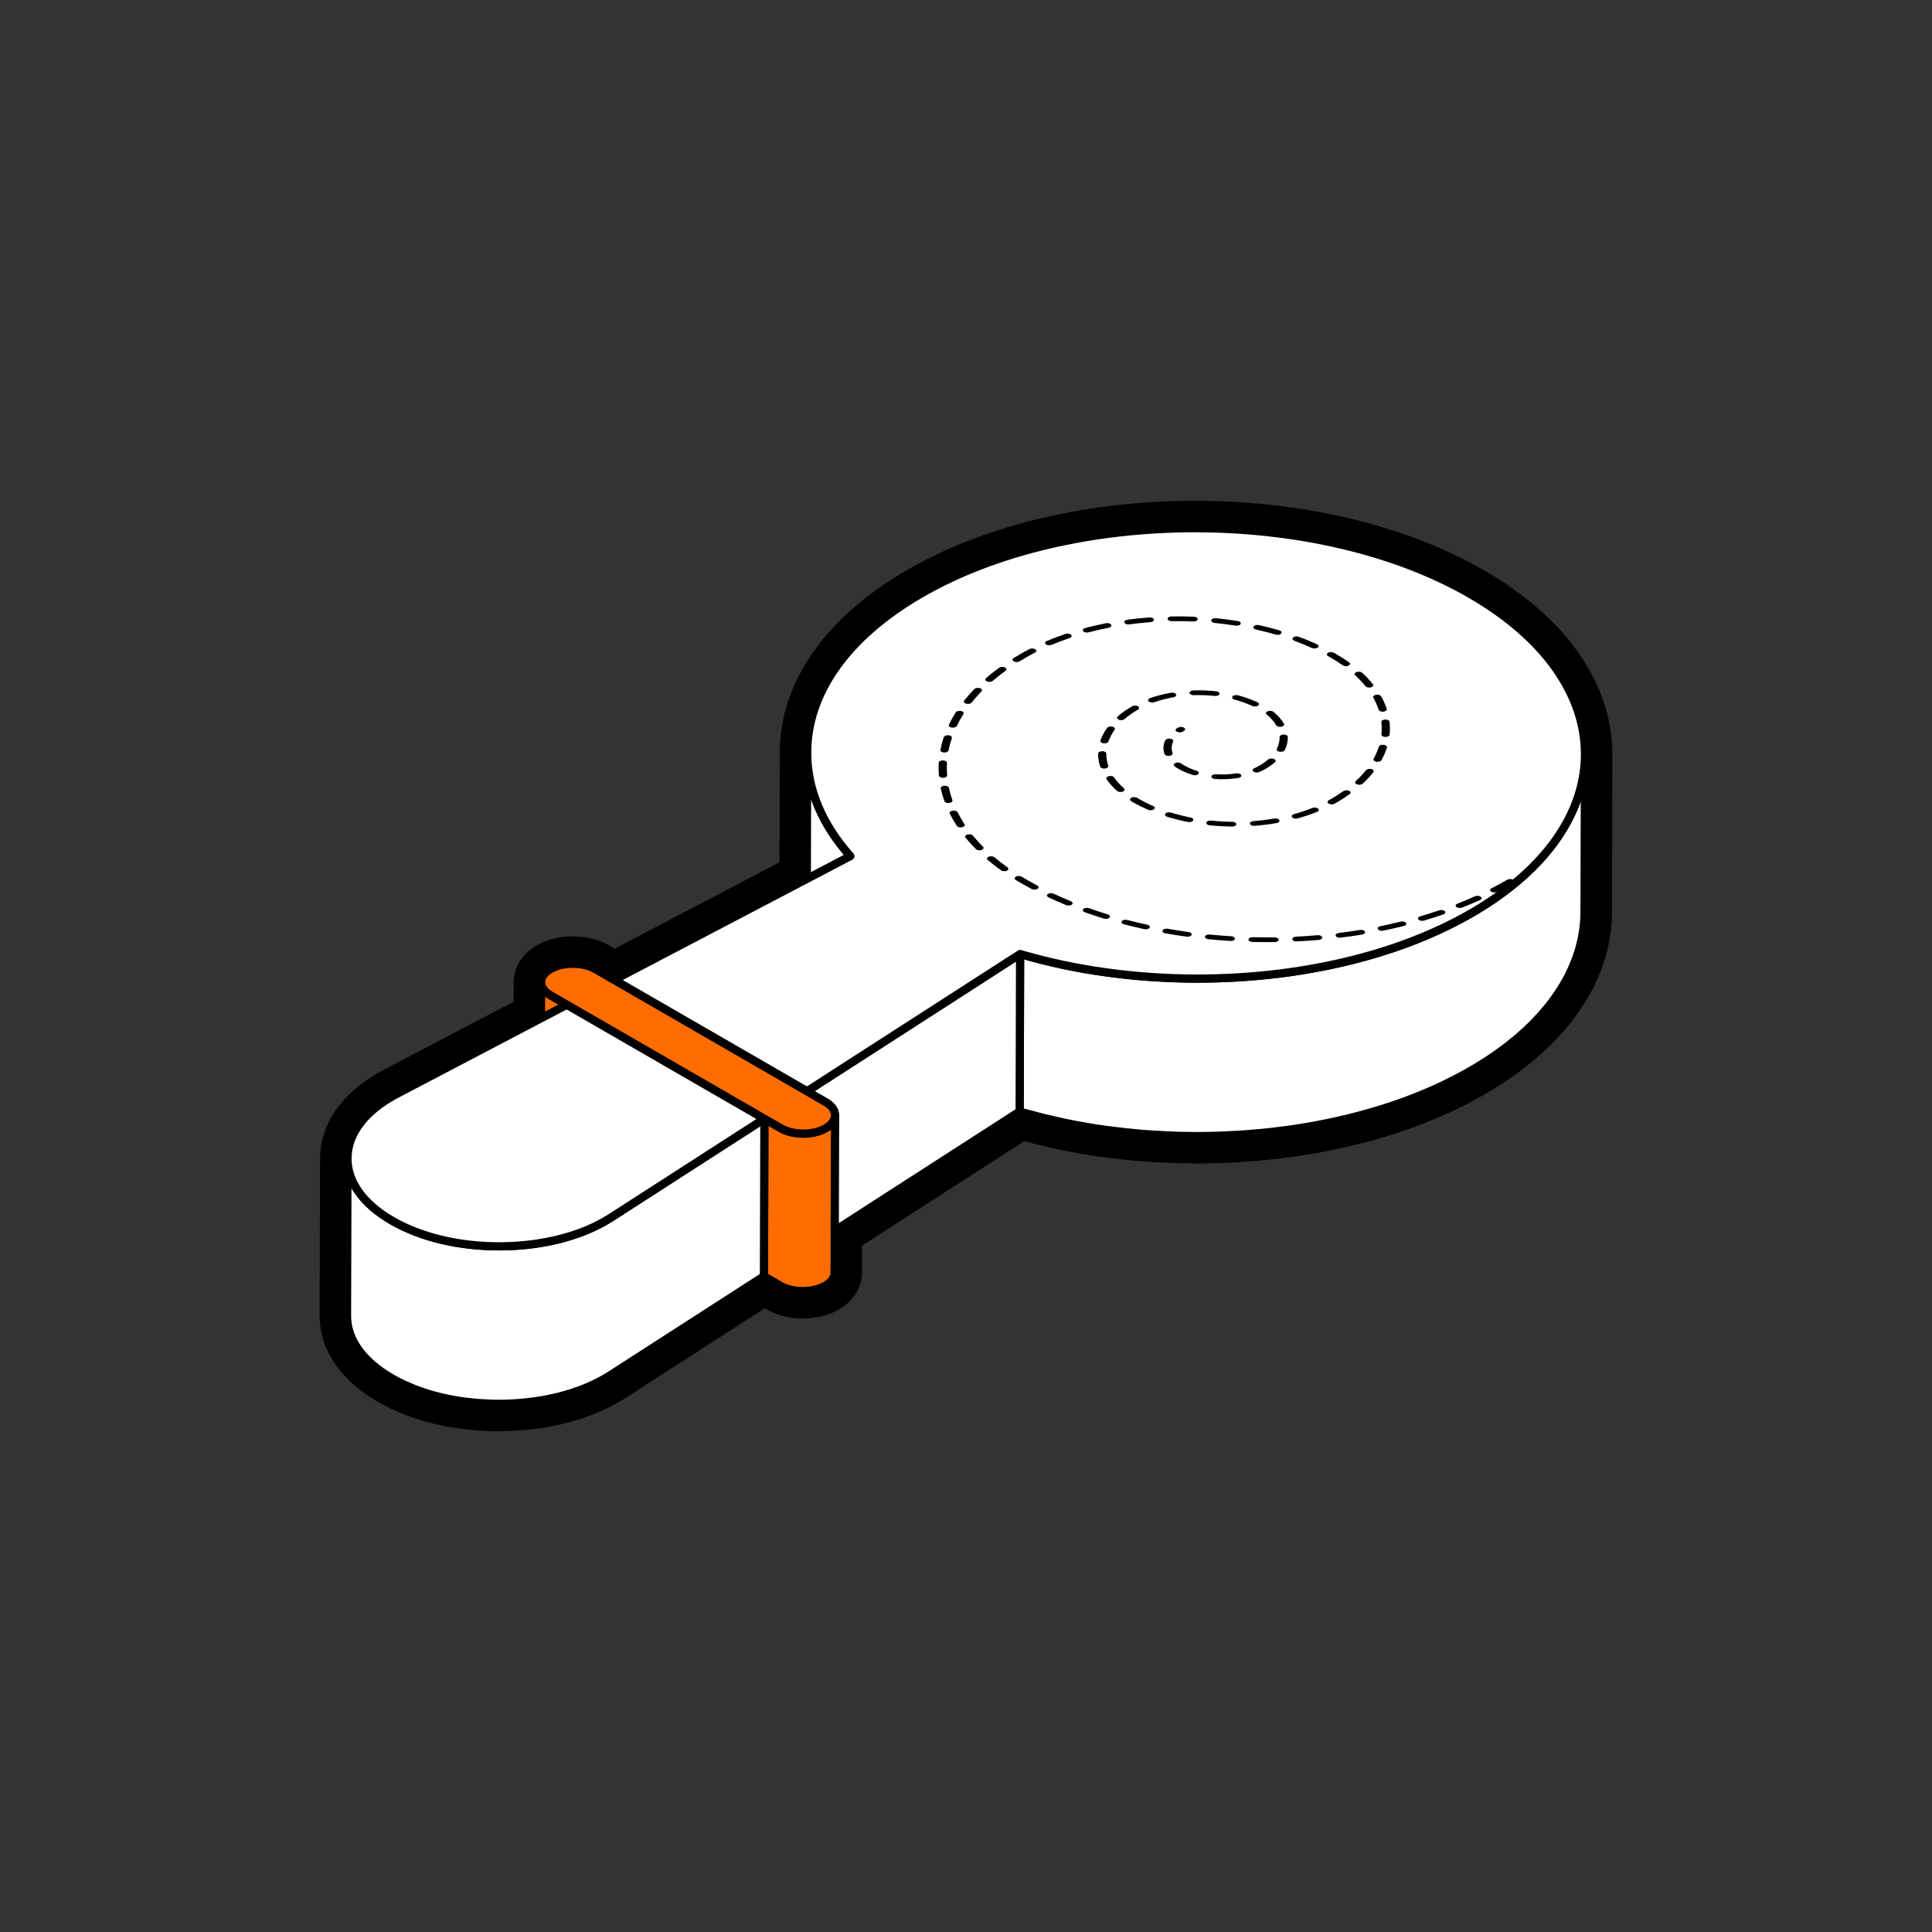 <?xml version="1.0" encoding="utf-8"?>
<!-- Generator: Adobe Illustrator 24.2.3, SVG Export Plug-In . SVG Version: 6.00 Build 0)  -->
<svg version="1.1" id="Design" xmlns="http://www.w3.org/2000/svg" xmlns:xlink="http://www.w3.org/1999/xlink" x="0px" y="0px"
	 viewBox="0 0 500 500" style="enable-background:new 0 0 500 500;" xml:space="preserve">
<rect x="0" y="0" width="500" height="500" fill="#333333" stroke="none"/>
<style type="text/css">
	.st0{fill:none;stroke:#000000;stroke-width:14.173;stroke-miterlimit:10;}
	.st1{fill:#FFFFFF;stroke:#000000;stroke-width:2.126;stroke-miterlimit:10;}
	.st2{fill:#FF6D00;stroke:#000000;stroke-width:2.126;stroke-miterlimit:10;}
	.st3{fill:none;stroke:#000000;stroke-width:14.173;stroke-linecap:round;stroke-linejoin:round;stroke-miterlimit:10;}
	.st4{fill:#FFFFFF;stroke:#000000;stroke-width:2.126;stroke-linecap:round;stroke-linejoin:round;stroke-miterlimit:10;}
	.st5{fill:#FF6D00;stroke:#000000;stroke-width:2.126;stroke-linecap:round;stroke-linejoin:round;stroke-miterlimit:10;}
	.st6{fill:#FFFFFF;stroke:#000000;stroke-width:14.173;stroke-linecap:round;stroke-linejoin:round;stroke-miterlimit:10;}
	.st7{enable-background:new    ;}
	.st8{clip-path:url(#SVGID_3_);enable-background:new    ;}
	.st9{fill:#FFFFFF;}
	.st10{fill:none;stroke:#000000;stroke-width:2.126;stroke-linecap:round;stroke-linejoin:round;}
	.st11{fill:none;stroke:#000000;stroke-width:2.126;stroke-linecap:round;stroke-linejoin:round;stroke-dasharray:5.707,5.707;}
	.st12{fill:none;stroke:#000000;stroke-width:2.126;stroke-linecap:round;stroke-linejoin:round;stroke-dasharray:5.644,5.644;}
	.st13{clip-path:url(#SVGID_14_);enable-background:new    ;}
	.st14{clip-path:url(#SVGID_15_);enable-background:new    ;}
	
		.st15{fill:#FFFFFF;stroke:#000000;stroke-width:2.126;stroke-linecap:round;stroke-linejoin:round;stroke-miterlimit:10;stroke-dasharray:5.669;}
	.st16{clip-path:url(#SVGID_17_);enable-background:new    ;}
	.st17{clip-path:url(#SVGID_19_);enable-background:new    ;}
	.st18{clip-path:url(#SVGID_20_);enable-background:new    ;}
	.st19{clip-path:url(#SVGID_21_);enable-background:new    ;}
	.st20{clip-path:url(#SVGID_23_);enable-background:new    ;}
	.st21{clip-path:url(#SVGID_25_);enable-background:new    ;}
	.st22{clip-path:url(#SVGID_26_);enable-background:new    ;}
	.st23{clip-path:url(#SVGID_27_);enable-background:new    ;}
	.st24{clip-path:url(#SVGID_29_);enable-background:new    ;}
	.st25{clip-path:url(#SVGID_31_);enable-background:new    ;}
	.st26{clip-path:url(#SVGID_33_);enable-background:new    ;}
	.st27{clip-path:url(#SVGID_35_);enable-background:new    ;}
	.st28{clip-path:url(#SVGID_36_);enable-background:new    ;}
	.st29{clip-path:url(#SVGID_37_);enable-background:new    ;}
	.st30{clip-path:url(#SVGID_38_);enable-background:new    ;}
	.st31{clip-path:url(#SVGID_39_);enable-background:new    ;}
	.st32{fill:none;stroke:#000000;stroke-width:2.126;stroke-linecap:round;stroke-linejoin:round;stroke-dasharray:5.721,5.721;}
	
		.st33{fill:none;stroke:#000000;stroke-width:2.126;stroke-linecap:round;stroke-linejoin:round;stroke-miterlimit:10;stroke-dasharray:5.669;}
	.st34{fill:none;stroke:#000000;stroke-width:7.087;stroke-linecap:round;stroke-linejoin:round;stroke-miterlimit:10;}
	.st35{clip-path:url(#SVGID_40_);enable-background:new    ;}
	.st36{fill:none;stroke:#000000;stroke-width:2.126;stroke-linecap:round;stroke-linejoin:round;stroke-dasharray:5.474,5.474;}
	.st37{fill:none;stroke:#000000;stroke-width:2.126;stroke-linecap:round;stroke-linejoin:round;stroke-dasharray:5.821,5.821;}
	.st38{clip-path:url(#SVGID_42_);}
</style>
<g>
	<path class="st3" d="M380.523,153.741c-39.38-22.73-103.25-22.73-142.37,0c-18.96,11.02-29.34,25.66-29.26,41.24
		c0.05,7.746,2.686,15.253,7.666,22.204c-4.982-6.951-7.62-14.462-7.669-22.206l-0.092,32.486l-49.865,26.135l-4.84-2.79
		c-3.23-1.86-8.46-1.86-11.67,0c-1.595,0.932-2.392,2.151-2.39,3.37c0-0.004-0.001-0.008-0.001-0.012l-0.027,9.365l-37.262,19.538
		c-8.02,4.2-12.57,9.97-12.81,16.24c-0.011,0.297-0.004,0.592,0.004,0.887c-0.004-0.136-0.017-0.271-0.016-0.408l-0.115,40.758
		c-0.017,6.091,4.067,11.799,11.552,16.12c0.913,0.527,1.862,1.023,2.843,1.49c0.327,0.156,0.676,0.29,1.01,0.439
		c0.627,0.28,1.247,0.569,1.898,0.825c0.048,0.019,0.098,0.035,0.146,0.053c0.15,0.059,0.306,0.11,0.458,0.167
		c0.814,0.308,1.647,0.596,2.494,0.867c0.281,0.09,0.563,0.178,0.847,0.263c0.25,0.075,0.492,0.159,0.744,0.231
		c0.714,0.204,1.441,0.391,2.175,0.569c0.11,0.027,0.223,0.049,0.334,0.076c0.51,0.12,1.021,0.24,1.54,0.348
		c0.564,0.117,1.135,0.223,1.708,0.325c0.041,0.007,0.08,0.016,0.121,0.023c0.656,0.115,1.317,0.22,1.984,0.315
		c0.277,0.039,0.564,0.058,0.844,0.094c0.625,0.08,1.254,0.148,1.887,0.211c0.347,0.034,0.686,0.087,1.035,0.116
		c0.282,0.023,0.572,0.026,0.856,0.046c0.643,0.045,1.29,0.077,1.94,0.104c0.357,0.015,0.708,0.048,1.067,0.057
		c0.575,0.014,1.153,0.022,1.732,0.022c0.344,0,0.694-0.004,1.037-0.011c0.414-0.006,0.827-0.016,1.239-0.029
		c0.119-0.004,0.236-0.013,0.354-0.017c0.44-0.017,0.876-0.039,1.313-0.064c0.278-0.016,0.556-0.03,0.833-0.049
		c0.477-0.033,0.95-0.074,1.423-0.117c0.19-0.017,0.383-0.028,0.573-0.047c0.036-0.004,0.07-0.009,0.106-0.013
		c0.763-0.077,1.519-0.167,2.268-0.27c0.189-0.026,0.375-0.057,0.563-0.084c0.568-0.083,1.132-0.172,1.692-0.27
		c0.114-0.02,0.231-0.034,0.344-0.055c0.081-0.015,0.158-0.036,0.239-0.051c1.09-0.201,2.162-0.429,3.213-0.685
		c0.151-0.037,0.301-0.074,0.451-0.112c1.046-0.264,2.07-0.553,3.071-0.87c0.069-0.022,0.142-0.038,0.21-0.06
		c0.102-0.033,0.198-0.072,0.3-0.105c0.681-0.223,1.353-0.457,2.011-0.705c0.07-0.026,0.143-0.05,0.212-0.077
		c0.714-0.273,1.409-0.564,2.094-0.865c0.175-0.077,0.348-0.156,0.521-0.235c0.595-0.271,1.18-0.552,1.751-0.845
		c0.093-0.048,0.189-0.093,0.282-0.141c0.642-0.336,1.263-0.688,1.871-1.05c0.062-0.037,0.131-0.071,0.193-0.108
		c0.295-0.178,0.585-0.36,0.872-0.544l39.65-25.542l4.24,2.448c0.376,0.217,0.779,0.409,1.203,0.576
		c0.019,0.007,0.04,0.012,0.059,0.02c0.059,0.023,0.123,0.039,0.182,0.061c0.247,0.09,0.495,0.18,0.754,0.254
		c0.132,0.038,0.269,0.066,0.404,0.099c0.08,0.02,0.158,0.04,0.239,0.059c0.074,0.017,0.146,0.039,0.22,0.054
		c0.267,0.055,0.538,0.102,0.812,0.141c0.096,0.014,0.194,0.021,0.29,0.032c0.068,0.008,0.135,0.016,0.204,0.023
		c0.102,0.011,0.203,0.026,0.305,0.034c0.268,0.022,0.538,0.037,0.809,0.043c0.119,0.003,0.238,0.005,0.357,0.005
		c0.162,0,0.324-0.003,0.485-0.008c0.305-0.01,0.609-0.031,0.91-0.06c0.037-0.004,0.072-0.011,0.108-0.015
		c0.085-0.009,0.167-0.024,0.251-0.035c0.232-0.029,0.465-0.055,0.692-0.096c0.106-0.019,0.203-0.054,0.307-0.076
		c0.269-0.055,0.528-0.123,0.787-0.195c0.142-0.039,0.293-0.062,0.431-0.107c0.125-0.04,0.241-0.092,0.364-0.137
		c0.112-0.041,0.223-0.081,0.332-0.125c0.403-0.162,0.793-0.339,1.152-0.547c0.034-0.02,0.067-0.04,0.101-0.06
		c0.076-0.046,0.141-0.096,0.214-0.143c0.1-0.065,0.203-0.13,0.296-0.197c0.082-0.06,0.156-0.122,0.232-0.184
		c0.086-0.069,0.174-0.137,0.252-0.208c0.016-0.014,0.035-0.028,0.051-0.042c0.032-0.03,0.055-0.062,0.086-0.092
		c0.127-0.123,0.244-0.248,0.35-0.376c0.023-0.028,0.054-0.054,0.077-0.082c0.021-0.028,0.036-0.057,0.057-0.084
		c0.071-0.095,0.134-0.191,0.194-0.288c0.025-0.041,0.058-0.08,0.082-0.121c0.012-0.021,0.018-0.042,0.029-0.063
		c0.046-0.085,0.083-0.17,0.12-0.256c0.022-0.05,0.051-0.1,0.07-0.151c0.006-0.017,0.009-0.034,0.015-0.052
		c0.029-0.082,0.049-0.164,0.071-0.246c0.015-0.056,0.037-0.111,0.048-0.167c0.003-0.015,0.002-0.03,0.005-0.044
		c0.016-0.086,0.022-0.173,0.03-0.26c0.005-0.057,0.018-0.113,0.019-0.169c0.001-0.024,0.001-0.048,0.001-0.073l0.031-10.896
		l47.852-30.825c0.427,0.126,0.855,0.25,1.284,0.372c0.763,0.217,1.543,0.406,2.313,0.612c0.793,0.211,1.58,0.431,2.38,0.63
		c1.023,0.255,2.059,0.485,3.094,0.719c0.786,0.178,1.565,0.366,2.357,0.532c0.14,0.029,0.278,0.065,0.418,0.094
		c1.414,0.293,2.842,0.557,4.273,0.812c0.207,0.037,0.41,0.081,0.617,0.117c1.682,0.293,3.374,0.561,5.075,0.802
		c0.113,0.016,0.228,0.027,0.342,0.043c0.499,0.07,1.002,0.125,1.503,0.19c1.298,0.169,2.598,0.329,3.905,0.469
		c0.659,0.07,1.319,0.13,1.98,0.192c0.688,0.065,1.374,0.143,2.064,0.2c0.482,0.04,0.966,0.063,1.448,0.098
		c0.693,0.051,1.386,0.098,2.08,0.141c1.178,0.073,2.357,0.131,3.539,0.18c0.664,0.027,1.327,0.058,1.991,0.078
		c0.284,0.008,0.567,0.026,0.851,0.033c1.459,0.037,2.92,0.055,4.38,0.055c1.823,0,3.645-0.036,5.465-0.093
		c0.163-0.005,0.327-0.003,0.49-0.008c0.458-0.016,0.913-0.05,1.371-0.069c1.13-0.047,2.26-0.101,3.387-0.17
		c0.682-0.042,1.362-0.092,2.042-0.142c1.081-0.079,2.16-0.168,3.238-0.268c0.376-0.035,0.756-0.056,1.132-0.094
		c0.49-0.049,0.978-0.107,1.468-0.16c0.353-0.038,0.707-0.075,1.059-0.116c1.396-0.16,2.787-0.333,4.172-0.528
		c0.205-0.029,0.409-0.062,0.614-0.091c1.215-0.175,2.424-0.365,3.628-0.567c0.358-0.06,0.716-0.12,1.073-0.182
		c0.291-0.051,0.584-0.096,0.875-0.148c0.518-0.093,1.027-0.205,1.542-0.303c0.838-0.16,1.675-0.319,2.506-0.492
		c0.732-0.152,1.458-0.315,2.185-0.477c0.823-0.184,1.646-0.369,2.462-0.565c0.723-0.174,1.44-0.358,2.158-0.543
		c0.806-0.207,1.61-0.417,2.408-0.637c0.714-0.197,1.422-0.402,2.129-0.61c0.789-0.231,1.574-0.466,2.354-0.71
		c0.307-0.096,0.621-0.181,0.927-0.279c0.63-0.202,1.251-0.416,1.875-0.626c0.259-0.087,0.521-0.171,0.778-0.26
		c1.256-0.433,2.499-0.883,3.728-1.35c0.288-0.11,0.573-0.224,0.859-0.335c0.998-0.388,1.986-0.787,2.964-1.198
		c0.304-0.128,0.61-0.253,0.912-0.383c1.193-0.513,2.373-1.04,3.534-1.588c0.191-0.09,0.377-0.185,0.568-0.276
		c0.993-0.475,1.972-0.965,2.94-1.466c0.306-0.158,0.611-0.317,0.915-0.478c1.127-0.598,2.243-1.207,3.333-1.841
		c0.412-0.239,0.819-0.48,1.222-0.722c0.094-0.057,0.185-0.115,0.279-0.172c0.313-0.19,0.621-0.382,0.929-0.573
		c0.28-0.174,0.56-0.348,0.836-0.524c0.306-0.195,0.607-0.393,0.908-0.59c0.268-0.176,0.537-0.351,0.801-0.529
		c0.298-0.2,0.589-0.402,0.881-0.604c0.258-0.178,0.516-0.355,0.77-0.534c0.288-0.204,0.569-0.41,0.852-0.615
		c0.248-0.181,0.499-0.361,0.742-0.543c0.278-0.208,0.55-0.417,0.823-0.626c0.238-0.182,0.478-0.364,0.711-0.548
		c0.27-0.212,0.533-0.427,0.798-0.641c0.227-0.184,0.456-0.367,0.679-0.551c0.261-0.217,0.514-0.435,0.77-0.653
		c0.217-0.185,0.436-0.37,0.649-0.556c0.252-0.221,0.496-0.443,0.742-0.666c0.177-0.16,0.361-0.319,0.535-0.48
		c0.024-0.022,0.046-0.045,0.07-0.067c0.525-0.486,1.035-0.976,1.533-1.469c0.126-0.125,0.248-0.251,0.372-0.377
		c0.377-0.38,0.747-0.762,1.108-1.146c0.146-0.156,0.292-0.311,0.436-0.467c0.378-0.411,0.747-0.825,1.107-1.24
		c0.085-0.098,0.173-0.195,0.257-0.293c0.434-0.508,0.853-1.019,1.26-1.533c0.031-0.039,0.064-0.077,0.095-0.116
		c0.099-0.126,0.19-0.253,0.287-0.379c0.229-0.297,0.456-0.593,0.676-0.892c0.137-0.185,0.27-0.371,0.403-0.557
		c0.206-0.287,0.408-0.575,0.605-0.863c0.13-0.19,0.258-0.38,0.385-0.57c0.193-0.291,0.38-0.583,0.565-0.875
		c0.117-0.186,0.236-0.372,0.35-0.559c0.189-0.31,0.372-0.621,0.552-0.933c0.075-0.13,0.156-0.258,0.23-0.388
		c0.023-0.041,0.044-0.083,0.067-0.124c0.153-0.273,0.297-0.547,0.443-0.82c0.1-0.187,0.203-0.374,0.3-0.562
		c0.154-0.3,0.299-0.601,0.444-0.902c0.078-0.162,0.161-0.324,0.237-0.487c0.199-0.426,0.387-0.852,0.569-1.28
		c0.017-0.039,0.035-0.077,0.052-0.116c0.197-0.467,0.382-0.935,0.559-1.403c0.005-0.013,0.01-0.025,0.015-0.038
		c0.063-0.168,0.118-0.337,0.178-0.505c0.101-0.282,0.205-0.564,0.299-0.847c0.065-0.196,0.123-0.393,0.185-0.59
		c0.084-0.268,0.171-0.536,0.249-0.805c0.06-0.206,0.112-0.412,0.167-0.618c0.071-0.261,0.143-0.521,0.208-0.783
		c0.052-0.211,0.097-0.422,0.145-0.632c0.059-0.257,0.119-0.514,0.171-0.772c0.009-0.043,0.02-0.085,0.029-0.128
		c0.033-0.168,0.059-0.336,0.09-0.504c0.049-0.261,0.098-0.523,0.14-0.784c0.035-0.214,0.063-0.429,0.094-0.644
		c0.037-0.258,0.074-0.516,0.105-0.773c0.026-0.218,0.047-0.436,0.069-0.654c0.025-0.255,0.051-0.51,0.071-0.766
		c0.017-0.221,0.03-0.441,0.042-0.662c0.015-0.253,0.029-0.506,0.038-0.759c0.003-0.082,0.01-0.163,0.012-0.245
		c0.009-0.296,0.013-0.591,0.014-0.887l0.116-40.758c0,0.147-0.007,0.293-0.01,0.44
		C410.422,180.532,400.533,165.295,380.523,153.741z"/>
	<g>
		<path class="st4" d="M410.167,196.397c-0.009,0.255-0.023,0.511-0.038,0.766c-0.013,0.218-0.025,0.437-0.042,0.655
			c-0.02,0.258-0.046,0.515-0.072,0.773c-0.022,0.216-0.042,0.432-0.068,0.648c-0.031,0.259-0.068,0.518-0.105,0.777
			c-0.03,0.214-0.059,0.428-0.094,0.642c-0.042,0.263-0.092,0.526-0.141,0.789c-0.039,0.209-0.075,0.417-0.117,0.626
			c-0.053,0.26-0.114,0.519-0.173,0.778c-0.048,0.209-0.092,0.419-0.144,0.628c-0.064,0.261-0.137,0.522-0.208,0.783
			c-0.056,0.206-0.108,0.412-0.167,0.618c-0.078,0.269-0.164,0.537-0.249,0.805c-0.062,0.197-0.12,0.393-0.185,0.59
			c-0.095,0.287-0.2,0.573-0.303,0.859c-0.063,0.177-0.123,0.354-0.189,0.53c-0.177,0.469-0.363,0.938-0.56,1.405
			c-0.016,0.038-0.034,0.075-0.05,0.113c-0.182,0.429-0.372,0.858-0.571,1.285c-0.074,0.159-0.156,0.318-0.233,0.477
			c-0.147,0.304-0.293,0.608-0.448,0.911c-0.096,0.188-0.2,0.375-0.3,0.562c-0.146,0.274-0.29,0.548-0.443,0.82
			c-0.096,0.171-0.198,0.341-0.296,0.511c-0.18,0.312-0.363,0.623-0.552,0.934c-0.114,0.187-0.233,0.373-0.351,0.56
			c-0.184,0.292-0.372,0.583-0.564,0.873c-0.126,0.191-0.255,0.381-0.385,0.571c-0.197,0.289-0.399,0.576-0.605,0.863
			c-0.133,0.186-0.266,0.372-0.403,0.557c-0.22,0.298-0.447,0.595-0.676,0.892c-0.127,0.165-0.252,0.33-0.383,0.495
			c-0.407,0.514-0.826,1.025-1.26,1.534c-0.083,0.097-0.17,0.193-0.254,0.289c-0.361,0.416-0.731,0.831-1.11,1.243
			c-0.144,0.156-0.289,0.312-0.436,0.467c-0.361,0.384-0.731,0.766-1.108,1.146c-0.125,0.125-0.246,0.252-0.372,0.377
			c-0.498,0.493-1.008,0.983-1.533,1.469c-0.198,0.184-0.404,0.365-0.606,0.548c-0.246,0.222-0.49,0.445-0.742,0.666
			c-0.212,0.186-0.432,0.371-0.649,0.556c-0.255,0.218-0.509,0.437-0.77,0.653c-0.223,0.185-0.452,0.368-0.679,0.551
			c-0.264,0.214-0.527,0.429-0.798,0.641c-0.234,0.184-0.473,0.365-0.711,0.548c-0.273,0.209-0.544,0.419-0.822,0.626
			c-0.244,0.182-0.494,0.362-0.743,0.543c-0.282,0.206-0.564,0.411-0.852,0.615c-0.253,0.179-0.512,0.357-0.77,0.534
			c-0.292,0.202-0.583,0.404-0.881,0.604c-0.264,0.177-0.533,0.353-0.802,0.529c-0.301,0.197-0.602,0.395-0.908,0.59
			c-0.276,0.176-0.556,0.35-0.836,0.524c-0.308,0.192-0.616,0.384-0.929,0.573c-0.495,0.3-0.993,0.599-1.501,0.895
			c-1.09,0.633-2.206,1.243-3.333,1.841c-0.303,0.161-0.609,0.319-0.914,0.478c-0.968,0.501-1.947,0.99-2.94,1.466
			c-0.19,0.091-0.377,0.186-0.568,0.276c-1.161,0.548-2.341,1.075-3.534,1.588c-0.302,0.13-0.608,0.256-0.912,0.383
			c-0.978,0.411-1.967,0.81-2.964,1.198c-0.287,0.111-0.571,0.226-0.859,0.335c-1.229,0.467-2.471,0.918-3.728,1.35
			c-0.258,0.089-0.52,0.173-0.779,0.26c-0.926,0.312-1.862,0.612-2.802,0.905c-0.78,0.244-1.566,0.479-2.354,0.71
			c-0.707,0.207-1.415,0.413-2.129,0.61c-0.798,0.22-1.602,0.43-2.407,0.637c-0.718,0.185-1.436,0.369-2.159,0.543
			c-0.816,0.197-1.638,0.382-2.461,0.565c-0.727,0.162-1.454,0.325-2.186,0.477c-0.831,0.173-1.668,0.332-2.505,0.492
			c-0.805,0.153-1.608,0.31-2.419,0.452c-0.357,0.062-0.714,0.122-1.072,0.182c-1.207,0.202-2.419,0.392-3.636,0.568
			c-0.202,0.029-0.402,0.062-0.604,0.09c-1.386,0.194-2.778,0.368-4.175,0.528c-0.353,0.04-0.706,0.077-1.059,0.116
			c-0.864,0.093-1.732,0.173-2.599,0.254c-1.077,0.1-2.156,0.189-3.238,0.268c-0.68,0.05-1.361,0.1-2.042,0.142
			c-1.127,0.069-2.257,0.123-3.387,0.17c-0.62,0.026-1.24,0.058-1.861,0.077c-1.82,0.057-3.642,0.093-5.465,0.093
			c-1.745,0-3.489-0.036-5.231-0.088c-0.664-0.02-1.327-0.051-1.991-0.078c-1.181-0.049-2.361-0.107-3.539-0.18
			c-0.694-0.043-1.387-0.09-2.08-0.141c-1.174-0.087-2.344-0.188-3.513-0.299c-0.66-0.062-1.321-0.122-1.98-0.192
			c-1.306-0.139-2.607-0.299-3.905-0.469c-0.501-0.065-1.004-0.121-1.503-0.19c-1.816-0.253-3.623-0.533-5.417-0.845
			c-0.207-0.036-0.41-0.081-0.617-0.117c-1.573-0.28-3.138-0.581-4.691-0.907c-0.791-0.166-1.571-0.354-2.356-0.532
			c-1.034-0.234-2.071-0.464-3.094-0.719c-0.8-0.199-1.588-0.418-2.38-0.63c-1.203-0.321-2.412-0.634-3.597-0.984l-0.115,40.758
			c0.427,0.126,0.855,0.25,1.284,0.372c0.763,0.217,1.543,0.406,2.313,0.612c0.793,0.211,1.58,0.431,2.38,0.63
			c1.023,0.255,2.059,0.485,3.094,0.719c0.786,0.178,1.565,0.366,2.357,0.532c0.14,0.029,0.278,0.065,0.418,0.094
			c1.414,0.293,2.842,0.557,4.273,0.812c0.207,0.037,0.41,0.081,0.617,0.117c1.682,0.293,3.374,0.561,5.075,0.802
			c0.113,0.016,0.228,0.027,0.342,0.043c0.499,0.07,1.002,0.125,1.503,0.19c1.298,0.169,2.598,0.329,3.905,0.469
			c0.659,0.07,1.319,0.13,1.98,0.192c0.688,0.065,1.374,0.143,2.064,0.2c0.482,0.04,0.966,0.063,1.448,0.098
			c0.693,0.051,1.386,0.098,2.08,0.141c1.178,0.073,2.357,0.131,3.539,0.18c0.664,0.027,1.327,0.058,1.991,0.078
			c0.284,0.008,0.567,0.026,0.851,0.033c1.459,0.037,2.92,0.055,4.38,0.055c1.823,0,3.645-0.036,5.465-0.093
			c0.163-0.005,0.327-0.003,0.49-0.008c0.458-0.016,0.913-0.05,1.371-0.069c1.13-0.047,2.26-0.101,3.387-0.17
			c0.682-0.042,1.362-0.092,2.042-0.142c1.081-0.079,2.16-0.168,3.238-0.268c0.376-0.035,0.756-0.056,1.132-0.094
			c0.49-0.049,0.978-0.107,1.468-0.16c0.353-0.038,0.707-0.075,1.059-0.116c1.396-0.16,2.787-0.333,4.172-0.528
			c0.205-0.029,0.409-0.062,0.614-0.091c1.215-0.175,2.424-0.365,3.628-0.567c0.358-0.06,0.716-0.12,1.073-0.182
			c0.291-0.051,0.584-0.096,0.875-0.148c0.518-0.093,1.027-0.205,1.542-0.303c0.838-0.16,1.675-0.319,2.506-0.492
			c0.732-0.152,1.458-0.315,2.185-0.477c0.823-0.184,1.646-0.369,2.462-0.565c0.723-0.174,1.44-0.358,2.158-0.543
			c0.806-0.207,1.61-0.417,2.408-0.637c0.714-0.197,1.422-0.402,2.129-0.61c0.789-0.231,1.574-0.466,2.354-0.71
			c0.307-0.096,0.621-0.181,0.927-0.279c0.63-0.202,1.251-0.416,1.875-0.626c0.259-0.087,0.521-0.171,0.778-0.26
			c1.256-0.433,2.499-0.883,3.728-1.35c0.288-0.11,0.573-0.224,0.859-0.335c0.998-0.388,1.986-0.787,2.964-1.198
			c0.304-0.128,0.61-0.253,0.912-0.383c1.193-0.513,2.373-1.04,3.534-1.588c0.191-0.09,0.377-0.185,0.568-0.276
			c0.993-0.475,1.972-0.965,2.94-1.466c0.306-0.158,0.611-0.317,0.915-0.478c1.127-0.598,2.243-1.207,3.333-1.841
			c0.412-0.239,0.819-0.48,1.222-0.722c0.094-0.057,0.185-0.115,0.279-0.172c0.313-0.19,0.621-0.382,0.929-0.573
			c0.28-0.174,0.56-0.348,0.836-0.524c0.306-0.195,0.607-0.393,0.908-0.59c0.268-0.176,0.537-0.351,0.801-0.529
			c0.298-0.2,0.589-0.402,0.881-0.604c0.258-0.178,0.516-0.355,0.77-0.534c0.288-0.204,0.569-0.41,0.852-0.615
			c0.248-0.181,0.499-0.361,0.742-0.543c0.278-0.208,0.55-0.417,0.823-0.626c0.238-0.182,0.478-0.364,0.711-0.548
			c0.27-0.212,0.533-0.427,0.798-0.641c0.227-0.184,0.456-0.367,0.679-0.551c0.261-0.217,0.514-0.435,0.77-0.653
			c0.217-0.185,0.436-0.37,0.649-0.556c0.252-0.221,0.496-0.443,0.742-0.666c0.177-0.16,0.361-0.319,0.535-0.48
			c0.024-0.022,0.046-0.045,0.07-0.067c0.525-0.486,1.035-0.976,1.533-1.469c0.126-0.125,0.248-0.251,0.372-0.377
			c0.377-0.38,0.747-0.762,1.108-1.146c0.146-0.156,0.292-0.311,0.436-0.467c0.378-0.411,0.747-0.825,1.107-1.24
			c0.085-0.098,0.173-0.195,0.257-0.293c0.434-0.508,0.853-1.019,1.26-1.533c0.031-0.039,0.064-0.077,0.095-0.116
			c0.099-0.126,0.19-0.253,0.287-0.379c0.229-0.297,0.456-0.593,0.676-0.892c0.137-0.185,0.27-0.371,0.403-0.557
			c0.206-0.287,0.408-0.575,0.605-0.863c0.13-0.19,0.258-0.38,0.385-0.57c0.193-0.291,0.38-0.583,0.565-0.875
			c0.117-0.186,0.236-0.372,0.35-0.559c0.189-0.31,0.372-0.621,0.552-0.933c0.075-0.13,0.156-0.258,0.23-0.388
			c0.023-0.041,0.044-0.083,0.067-0.124c0.153-0.273,0.297-0.547,0.443-0.82c0.1-0.187,0.203-0.374,0.3-0.562
			c0.154-0.3,0.299-0.601,0.444-0.902c0.078-0.162,0.161-0.324,0.237-0.487c0.199-0.426,0.387-0.852,0.569-1.28
			c0.017-0.039,0.035-0.077,0.052-0.116c0.197-0.467,0.382-0.935,0.559-1.403c0.005-0.013,0.01-0.025,0.015-0.038
			c0.063-0.168,0.118-0.337,0.178-0.505c0.101-0.282,0.205-0.564,0.299-0.847c0.065-0.196,0.123-0.393,0.185-0.59
			c0.084-0.268,0.171-0.536,0.249-0.805c0.06-0.206,0.112-0.412,0.167-0.618c0.071-0.261,0.143-0.521,0.208-0.783
			c0.052-0.211,0.097-0.422,0.145-0.632c0.059-0.257,0.119-0.514,0.171-0.772c0.009-0.043,0.02-0.085,0.029-0.128
			c0.033-0.168,0.059-0.336,0.09-0.504c0.049-0.261,0.098-0.523,0.14-0.784c0.035-0.214,0.063-0.429,0.094-0.644
			c0.037-0.258,0.074-0.516,0.105-0.773c0.026-0.218,0.047-0.436,0.069-0.654c0.025-0.255,0.051-0.51,0.071-0.766
			c0.017-0.221,0.03-0.441,0.042-0.662c0.015-0.253,0.029-0.506,0.038-0.759c0.003-0.082,0.01-0.163,0.012-0.245
			c0.009-0.296,0.013-0.591,0.014-0.887l0.116-40.758C410.192,195.644,410.181,196.02,410.167,196.397z"/>
		<polygon class="st4" points="264.001,246.896 263.885,287.654 208.732,323.182 208.847,282.424 		"/>
		<path class="st4" d="M220.062,221.557c-7.25-8.124-11.113-17.181-11.172-26.578l-0.116,40.758c0.03,4.698,1.01,9.311,2.89,13.766
			c0.705,1.67,1.536,3.318,2.491,4.94c0.318,0.541,0.65,1.078,0.996,1.613c1.382,2.138,2.983,4.228,4.795,6.259v0l0,0
			L220.062,221.557z"/>
		<path class="st5" d="M140.031,254.168l-0.115,40.758c-0.003,1.23,0.808,2.461,2.434,3.4l4.24,2.448l0.115-40.758l-4.24-2.448
			C140.84,256.629,140.028,255.398,140.031,254.168z"/>
		<path class="st5" d="M216.068,289.118c-0.013,0.07-0.034,0.141-0.053,0.211c-0.022,0.083-0.042,0.166-0.071,0.248
			c-0.024,0.068-0.056,0.134-0.085,0.201c-0.038,0.086-0.075,0.172-0.121,0.257c-0.033,0.062-0.073,0.122-0.111,0.184
			c-0.06,0.097-0.123,0.193-0.194,0.288c-0.042,0.056-0.087,0.111-0.133,0.166c-0.106,0.128-0.223,0.253-0.35,0.376
			c-0.046,0.045-0.089,0.091-0.138,0.135c-0.079,0.071-0.166,0.139-0.251,0.208c-0.077,0.062-0.15,0.124-0.233,0.184
			c-0.093,0.068-0.195,0.132-0.295,0.197c-0.104,0.068-0.203,0.137-0.315,0.202c-0.359,0.208-0.749,0.385-1.152,0.547
			c-0.109,0.044-0.22,0.084-0.332,0.125c-0.257,0.093-0.526,0.168-0.795,0.243c-0.259,0.072-0.519,0.139-0.787,0.195
			c-0.329,0.068-0.661,0.129-1,0.172c-0.084,0.011-0.167,0.026-0.251,0.035c-0.496,0.053-0.999,0.084-1.503,0.084
			c-0.493,0-0.985-0.031-1.471-0.082c-0.068-0.007-0.136-0.015-0.204-0.023c-0.449-0.054-0.891-0.13-1.323-0.227
			c-0.081-0.018-0.16-0.039-0.239-0.059c-0.397-0.098-0.783-0.216-1.156-0.352c-0.06-0.022-0.125-0.039-0.184-0.062
			c-0.444-0.172-0.868-0.369-1.261-0.596l-4.24-2.448l-0.115,40.758l4.24,2.448c0.376,0.217,0.779,0.409,1.203,0.576
			c0.019,0.007,0.04,0.012,0.059,0.02c0.059,0.023,0.123,0.039,0.182,0.061c0.247,0.09,0.495,0.18,0.754,0.254
			c0.132,0.038,0.269,0.066,0.404,0.099c0.08,0.02,0.158,0.04,0.239,0.059c0.074,0.017,0.146,0.039,0.22,0.054
			c0.267,0.055,0.538,0.102,0.812,0.141c0.096,0.014,0.194,0.021,0.29,0.032c0.068,0.008,0.135,0.016,0.204,0.023
			c0.102,0.011,0.203,0.026,0.305,0.034c0.268,0.022,0.538,0.037,0.809,0.043c0.119,0.003,0.238,0.005,0.357,0.005
			c0.162,0,0.324-0.003,0.485-0.008c0.305-0.01,0.609-0.031,0.91-0.06c0.037-0.004,0.072-0.011,0.108-0.015
			c0.085-0.009,0.167-0.024,0.251-0.035c0.232-0.029,0.465-0.055,0.692-0.096c0.106-0.019,0.203-0.054,0.307-0.076
			c0.269-0.055,0.528-0.123,0.787-0.195c0.142-0.039,0.293-0.062,0.431-0.107c0.125-0.04,0.241-0.092,0.364-0.137
			c0.112-0.041,0.223-0.081,0.332-0.125c0.403-0.162,0.793-0.339,1.152-0.547c0.034-0.02,0.067-0.04,0.101-0.06
			c0.076-0.046,0.141-0.096,0.214-0.143c0.1-0.065,0.203-0.13,0.296-0.197c0.082-0.06,0.156-0.122,0.232-0.184
			c0.086-0.069,0.174-0.137,0.252-0.208c0.016-0.014,0.035-0.028,0.051-0.042c0.032-0.03,0.055-0.062,0.086-0.092
			c0.127-0.123,0.244-0.248,0.35-0.376c0.023-0.028,0.054-0.054,0.077-0.082c0.021-0.028,0.036-0.057,0.057-0.084
			c0.071-0.095,0.134-0.191,0.194-0.288c0.025-0.041,0.058-0.08,0.082-0.121c0.012-0.021,0.018-0.042,0.029-0.063
			c0.046-0.085,0.083-0.17,0.12-0.256c0.022-0.05,0.051-0.1,0.07-0.151c0.006-0.017,0.009-0.034,0.015-0.052
			c0.029-0.082,0.049-0.164,0.071-0.246c0.015-0.056,0.037-0.111,0.048-0.167c0.003-0.015,0.002-0.03,0.005-0.044
			c0.016-0.086,0.022-0.173,0.03-0.26c0.005-0.057,0.018-0.113,0.019-0.169c0.001-0.024,0.001-0.048,0.001-0.073l0.115-40.758
			c0,0.081-0.013,0.161-0.021,0.242C216.089,288.945,216.084,289.032,216.068,289.118z"/>
		<path class="st4" d="M158.171,315.069c-0.347,0.224-0.705,0.438-1.064,0.652c-0.608,0.363-1.23,0.715-1.872,1.051
			c-0.093,0.048-0.189,0.093-0.282,0.141c-0.571,0.293-1.156,0.574-1.751,0.845c-0.173,0.079-0.345,0.158-0.52,0.235
			c-0.684,0.301-1.38,0.592-2.094,0.865c-0.07,0.027-0.142,0.051-0.212,0.077c-0.658,0.248-1.33,0.481-2.011,0.705
			c-0.169,0.056-0.339,0.111-0.51,0.165c-1.001,0.317-2.026,0.607-3.071,0.87c-0.15,0.038-0.3,0.076-0.451,0.112
			c-1.051,0.256-2.124,0.484-3.213,0.685c-0.194,0.036-0.388,0.072-0.583,0.106c-0.559,0.098-1.124,0.187-1.692,0.27
			c-0.188,0.027-0.374,0.058-0.563,0.084c-0.749,0.102-1.505,0.193-2.268,0.27c-0.225,0.023-0.453,0.039-0.679,0.06
			c-0.472,0.043-0.945,0.084-1.422,0.117c-0.276,0.019-0.555,0.033-0.833,0.049c-0.436,0.025-0.873,0.048-1.313,0.064
			c-0.529,0.02-1.059,0.039-1.593,0.046c-0.344,0.007-0.694,0.011-1.037,0.011c-0.941,0-1.87-0.041-2.8-0.079
			c-0.65-0.026-1.297-0.059-1.94-0.104c-0.635-0.044-1.264-0.1-1.891-0.161c-0.633-0.062-1.262-0.131-1.887-0.211
			c-0.95-0.122-1.899-0.247-2.828-0.409c-0.04-0.007-0.079-0.016-0.12-0.023c-1.102-0.195-2.184-0.422-3.25-0.673
			c-0.111-0.026-0.223-0.049-0.333-0.075c-0.993-0.24-1.962-0.512-2.919-0.8c-0.284-0.086-0.566-0.174-0.847-0.263
			c-0.848-0.271-1.68-0.559-2.495-0.867c-0.151-0.057-0.307-0.108-0.456-0.166c-0.7-0.273-1.37-0.577-2.043-0.878
			c-0.334-0.149-0.684-0.284-1.011-0.44c-0.98-0.467-1.93-0.963-2.842-1.49c-7.485-4.321-11.569-10.029-11.552-16.12l-0.115,40.758
			c-0.017,6.091,4.067,11.799,11.552,16.12c0.913,0.527,1.862,1.023,2.843,1.49c0.327,0.156,0.676,0.29,1.01,0.439
			c0.627,0.28,1.247,0.569,1.898,0.825c0.048,0.019,0.098,0.035,0.146,0.053c0.15,0.059,0.306,0.11,0.458,0.167
			c0.814,0.308,1.647,0.596,2.494,0.867c0.281,0.09,0.563,0.178,0.847,0.263c0.25,0.075,0.492,0.159,0.744,0.231
			c0.714,0.204,1.441,0.391,2.175,0.569c0.11,0.027,0.223,0.049,0.334,0.076c0.51,0.12,1.021,0.24,1.54,0.348
			c0.564,0.117,1.135,0.223,1.708,0.325c0.041,0.007,0.08,0.016,0.121,0.023c0.656,0.115,1.317,0.22,1.984,0.315
			c0.277,0.039,0.564,0.058,0.844,0.094c0.625,0.08,1.254,0.148,1.887,0.211c0.347,0.034,0.686,0.087,1.035,0.116
			c0.282,0.023,0.572,0.026,0.856,0.046c0.643,0.045,1.29,0.077,1.94,0.104c0.357,0.015,0.708,0.048,1.067,0.057
			c0.575,0.014,1.153,0.022,1.732,0.022c0.344,0,0.694-0.004,1.037-0.011c0.414-0.006,0.827-0.016,1.239-0.029
			c0.119-0.004,0.236-0.013,0.354-0.017c0.44-0.017,0.876-0.039,1.313-0.064c0.278-0.016,0.556-0.03,0.833-0.049
			c0.477-0.033,0.95-0.074,1.423-0.117c0.19-0.017,0.383-0.028,0.573-0.047c0.036-0.004,0.07-0.009,0.106-0.013
			c0.763-0.077,1.519-0.167,2.268-0.27c0.189-0.026,0.375-0.057,0.563-0.084c0.568-0.083,1.132-0.172,1.692-0.27
			c0.114-0.02,0.231-0.034,0.344-0.055c0.081-0.015,0.158-0.036,0.239-0.051c1.09-0.201,2.162-0.429,3.213-0.685
			c0.151-0.037,0.301-0.074,0.451-0.112c1.046-0.264,2.07-0.553,3.071-0.87c0.069-0.022,0.142-0.038,0.21-0.06
			c0.102-0.033,0.198-0.072,0.3-0.105c0.681-0.223,1.353-0.457,2.011-0.705c0.07-0.026,0.143-0.05,0.212-0.077
			c0.714-0.273,1.409-0.564,2.094-0.865c0.175-0.077,0.348-0.156,0.521-0.235c0.595-0.271,1.18-0.552,1.751-0.845
			c0.093-0.048,0.189-0.093,0.282-0.141c0.642-0.336,1.263-0.688,1.871-1.05c0.062-0.037,0.131-0.071,0.193-0.108
			c0.295-0.178,0.585-0.36,0.872-0.544l39.65-25.542l0.115-40.758L158.171,315.069z"/>
		<path class="st4" d="M146.703,260.021l51.12,29.51l-39.65,25.54c-7.23,4.66-17.18,7.31-28,7.47c-0.34,0-0.69,0.01-1.04,0.01
			c-10.43,0-20.22-2.35-27.66-6.64c-7.68-4.44-11.78-10.33-11.54-16.6c0.24-6.27,4.79-12.04,12.81-16.24L146.703,260.021z"/>
		<path class="st4" d="M380.983,236.211c-19.56,11.37-45.31,17.05-71.09,17.05c-15.75,0-31.52-2.12-45.89-6.36l-55.16,35.52
			l-49.91-28.82l61.13-32.04c-7.25-8.13-11.11-17.18-11.17-26.58c-0.08-15.58,10.3-30.22,29.26-41.24
			c39.12-22.73,102.99-22.73,142.37,0C419.903,176.481,420.113,213.481,380.983,236.211z"/>
		<path class="st5" d="M213.723,291.971c-1.61,0.94-3.71,1.4-5.83,1.4c-2.11,0-4.22-0.46-5.83-1.4l-4.24-2.44l-51.12-29.51
			l-4.24-2.45c-3.23-1.87-3.24-4.89-0.04-6.76c3.21-1.86,8.44-1.86,11.67,0l4.84,2.79l49.91,28.82l4.84,2.8
			C216.913,287.081,216.933,290.111,213.723,291.971z"/>
		<g>
			<g>
				<g class="st7">
					<defs>
						<polygon id="SVGID_41_" class="st7" points="212.981,198.955 304.792,145.6 419.927,212.073 328.116,265.428 						"/>
					</defs>
					<clipPath id="SVGID_3_">
						<use xlink:href="#SVGID_41_"  style="overflow:visible;"/>
					</clipPath>
					<g style="clip-path:url(#SVGID_3_);">
						<g>
							<g>
								<g>
									<path class="st9" d="M294.61,206.681c1.207,0.697,2.477,1.334,3.804,1.909c0.04,0.017,0.077,0.036,0.112,0.056
										c0.368,0.212,0.422,0.557,0.103,0.803c-0.355,0.273-1.023,0.328-1.488,0.125c-1.404-0.612-2.75-1.286-4.027-2.024
										c-0.121-0.07-0.243-0.14-0.364-0.21c-0.409-0.243-0.398-0.634,0.02-0.87c0.421-0.237,1.087-0.232,1.497,0.004
										c0.004,0.002,0.008,0.005,0.012,0.007C294.386,206.552,294.495,206.614,294.61,206.681 M289.231,204.786
										c-0.053-0.031-0.101-0.065-0.144-0.103c-1.081-0.962-1.99-1.972-2.709-3.019c-0.225-0.313,0.041-0.675,0.587-0.8
										c0.409-0.094,0.854-0.031,1.147,0.138c0.099,0.057,0.18,0.126,0.236,0.205c0.667,0.973,1.513,1.909,2.517,2.805
										c0.32,0.287,0.182,0.671-0.307,0.851C290.134,205.027,289.58,204.987,289.231,204.786 M301.816,211.276
										c-0.323-0.186-0.419-0.481-0.197-0.725c0.278-0.302,0.92-0.417,1.443-0.254c1.632,0.501,3.321,0.925,5.047,1.268
										c0.155,0.031,0.29,0.082,0.399,0.145c0.279,0.161,0.396,0.407,0.26,0.64c-0.189,0.317-0.793,0.49-1.353,0.38
										c-1.828-0.365-3.613-0.815-5.347-1.345C301.974,211.355,301.889,211.318,301.816,211.276 M285.018,198.723
										c-0.146-0.084-0.251-0.194-0.293-0.321c-0.369-1.117-0.541-2.252-0.528-3.384c-0.002-0.339,0.48-0.612,1.066-0.612
										c0.29,0.004,0.552,0.072,0.742,0.182c0.194,0.112,0.314,0.268,0.312,0.441c-0.007,1.054,0.152,2.108,0.501,3.148
										c0.104,0.332-0.276,0.656-0.849,0.715C285.608,198.931,285.258,198.861,285.018,198.723 M312.499,213.408
										c-0.238-0.138-0.362-0.339-0.296-0.546c0.1-0.332,0.652-0.557,1.225-0.498c1.815,0.188,3.642,0.295,5.475,0.317
										c0.286,0.004,0.544,0.072,0.732,0.18c0.196,0.113,0.317,0.271,0.315,0.446c-0.011,0.339-0.499,0.608-1.085,0.601
										c-1.948-0.022-3.883-0.133-5.806-0.332C312.84,213.555,312.647,213.494,312.499,213.408 M285.084,192.198
										c-0.245-0.141-0.366-0.348-0.295-0.557c0.388-1.106,0.961-2.193,1.719-3.248c0.221-0.313,0.844-0.461,1.385-0.332
										c0.134,0.032,0.25,0.078,0.346,0.134c0.298,0.172,0.402,0.437,0.225,0.674c-0.701,0.977-1.236,1.991-1.593,3.019
										c-0.113,0.332-0.671,0.546-1.245,0.479C285.412,192.341,285.227,192.281,285.084,192.198 M323.789,213.549
										c-0.16-0.092-0.272-0.215-0.307-0.354c-0.078-0.339,0.327-0.649,0.913-0.693c1.807-0.14,3.606-0.365,5.374-0.667
										c0.384-0.066,0.784,0.002,1.051,0.156c0.122,0.07,0.216,0.159,0.268,0.26c0.167,0.324-0.149,0.671-0.715,0.763
										c-1.869,0.324-3.771,0.557-5.698,0.708C324.336,213.749,324.014,213.679,323.789,213.549 M306.443,198.081
										c0.99,0.571,2.081,1.04,3.254,1.401c0.094,0.029,0.177,0.065,0.248,0.106c0.323,0.186,0.412,0.483,0.189,0.727
										c-0.278,0.302-0.927,0.413-1.437,0.251c-1.352-0.42-2.621-0.955-3.758-1.611c-0.338-0.195-0.651-0.398-0.939-0.608
										c-0.371-0.265-0.303-0.652,0.154-0.866c0.427-0.2,1.038-0.178,1.419,0.042c0.027,0.016,0.053,0.032,0.077,0.05
										C305.894,197.749,306.162,197.919,306.443,198.081 M301.667,195.453c-0.143-0.083-0.248-0.19-0.293-0.314
										c-0.42-1.169-0.357-2.381,0.19-3.535c0.157-0.328,0.742-0.52,1.309-0.428c0.184,0.027,0.342,0.082,0.467,0.154
										c0.261,0.151,0.377,0.378,0.275,0.598c-0.459,0.969-0.504,1.987-0.162,2.964c0.123,0.335-0.244,0.66-0.823,0.73
										C302.269,195.664,301.912,195.594,301.667,195.453 M313.833,201.431c-0.221-0.128-0.345-0.31-0.31-0.505
										c0.062-0.339,0.589-0.579,1.174-0.542c1.744,0.111,3.513,0.037,5.217-0.236c0.38-0.057,0.769,0.011,1.029,0.161
										c0.127,0.073,0.223,0.166,0.272,0.274c0.161,0.328-0.168,0.667-0.74,0.756c-1.958,0.31-4.001,0.402-6.012,0.269
										C314.215,201.591,313.997,201.526,313.833,201.431 M289.413,186.185c-0.355-0.205-0.427-0.53-0.142-0.781
										c1.064-0.922,2.3-1.795,3.702-2.61l0.019-0.011c0.412-0.24,1.087-0.24,1.502,0c0.421,0.243,0.417,0.63,0.005,0.87
										l-0.019,0.011c-1.307,0.759-2.448,1.57-3.436,2.426c-0.329,0.288-0.991,0.361-1.475,0.17
										C289.512,186.237,289.461,186.212,289.413,186.185 M334.604,211.686c-0.084-0.049-0.156-0.107-0.211-0.173
										c-0.25-0.306-0.036-0.675,0.498-0.822c1.639-0.45,3.227-0.981,4.745-1.589c0.433-0.173,1.001-0.135,1.357,0.07
										c0.046,0.027,0.089,0.056,0.127,0.088c0.333,0.28,0.214,0.667-0.269,0.859c-1.613,0.641-3.302,1.202-5.037,1.685
										C335.394,211.92,334.914,211.865,334.604,211.686 M304.557,189.358c-0.4-0.231-0.415-0.606-0.026-0.847
										c0.114-0.074,0.235-0.144,0.349-0.21c0.419-0.243,1.093-0.243,1.508-0.004c0.415,0.24,0.417,0.63-0.001,0.874
										c-0.095,0.055-0.197,0.114-0.292,0.177c-0.4,0.247-1.074,0.262-1.502,0.029
										C304.581,189.371,304.569,189.365,304.557,189.358 M324.493,199.744c-0.034-0.02-0.066-0.041-0.095-0.063
										c-0.358-0.273-0.265-0.66,0.205-0.866c0.495-0.221,0.984-0.468,1.44-0.734c0.812-0.472,1.528-0.977,2.149-1.508
										c0.329-0.288,0.991-0.361,1.475-0.17c0.056,0.022,0.107,0.047,0.153,0.073c0.355,0.205,0.424,0.534,0.138,0.786
										c-0.69,0.594-1.495,1.165-2.402,1.692c-0.526,0.306-1.085,0.586-1.669,0.844
										C325.463,199.984,324.862,199.956,324.493,199.744 M297.441,181.637c-0.06-0.035-0.114-0.074-0.16-0.119
										c-0.307-0.288-0.15-0.667,0.358-0.844c1.708-0.601,3.52-1.062,5.389-1.393c0.387-0.072,0.794-0.005,1.065,0.151
										c0.121,0.07,0.214,0.157,0.268,0.258c0.174,0.321-0.143,0.667-0.696,0.767c-1.704,0.302-3.362,0.726-4.925,1.272
										C298.314,181.876,297.778,181.832,297.441,181.637 M330.722,194.391c-0.267-0.154-0.386-0.386-0.274-0.608
										c0.504-0.995,0.74-2.027,0.715-3.056c-0.015-0.339,0.455-0.619,1.04-0.627c0.301-0.002,0.572,0.067,0.768,0.18
										c0.189,0.109,0.307,0.26,0.311,0.429c0.038,1.154-0.229,2.308-0.789,3.425c-0.17,0.328-0.755,0.512-1.321,0.413
										C330.997,194.516,330.844,194.461,330.722,194.391 M308.158,179.728c-0.178-0.103-0.294-0.242-0.313-0.399
										c-0.034-0.343,0.416-0.634,1.002-0.649c1.972-0.066,3.952,0.011,5.9,0.225c0.219,0.024,0.409,0.084,0.556,0.169
										c0.24,0.139,0.361,0.342,0.295,0.55c-0.106,0.335-0.659,0.553-1.238,0.49c-1.777-0.195-3.591-0.265-5.385-0.206
										C308.657,179.918,308.366,179.848,308.158,179.728 M330.52,187.926c-0.114-0.066-0.203-0.147-0.258-0.241
										c-0.553-0.966-1.36-1.895-2.421-2.75c-0.352-0.277-0.239-0.66,0.231-0.859c0.436-0.18,1.018-0.143,1.381,0.066
										c0.039,0.022,0.075,0.047,0.109,0.074c1.189,0.958,2.099,1.998,2.722,3.085c0.186,0.321-0.117,0.667-0.67,0.774
										C331.212,188.152,330.795,188.085,330.52,187.926 M319.193,180.939c-0.306-0.177-0.406-0.454-0.218-0.695
										c0.246-0.306,0.876-0.442,1.411-0.302c1.772,0.472,3.462,1.073,5.038,1.799c0.031,0.014,0.06,0.03,0.088,0.046
										c0.38,0.22,0.426,0.57,0.089,0.821c-0.368,0.265-1.042,0.31-1.501,0.096c-1.436-0.667-2.979-1.213-4.598-1.64
										C319.383,181.031,319.28,180.989,319.193,180.939 M343.685,168.953c-0.873-0.469-1.767-0.92-2.676-1.352
										c-0.362,0.26-1.027,0.307-1.491,0.097c-1.467-0.671-2.979-1.294-4.535-1.869c-0.066-0.024-0.126-0.052-0.179-0.083
										c-0.346-0.2-0.418-0.518-0.155-0.764c-1.01-0.358-2.036-0.697-3.075-1.015c-0.269,0.298-0.905,0.416-1.424,0.263
										c-1.664-0.483-3.365-0.922-5.086-1.305c-0.141-0.032-0.264-0.08-0.366-0.139c-0.289-0.167-0.4-0.42-0.248-0.653
										c-1.113-0.235-2.236-0.449-3.367-0.643c-0.153,0.323-0.736,0.513-1.307,0.425c-1.79-0.284-3.599-0.52-5.426-0.7
										c-0.225-0.021-0.422-0.083-0.573-0.17c-0.234-0.135-0.357-0.332-0.305-0.535c-1.166-0.102-2.341-0.184-3.514-0.245
										c-0.047,0.333-0.552,0.589-1.135,0.567c-1.852-0.077-3.711-0.1-5.556-0.07c-0.307,0.006-0.587-0.064-0.788-0.18
										c-0.183-0.106-0.3-0.25-0.31-0.411c-1.178,0.032-2.357,0.086-3.53,0.16c0.07,0.336-0.34,0.637-0.914,0.685
										c-1.838,0.136-3.664,0.324-5.47,0.568c-0.373,0.048-0.746-0.023-0.998-0.169c-0.134-0.077-0.233-0.175-0.281-0.288
										c-1.141,0.166-2.274,0.353-3.399,0.56c0.184,0.322-0.113,0.668-0.668,0.778c-1.748,0.343-3.47,0.737-5.167,1.183
										c-0.414,0.109-0.887,0.051-1.192-0.125c-0.086-0.049-0.158-0.108-0.212-0.175c-1.06,0.294-2.106,0.607-3.14,0.941
										c0.296,0.291,0.12,0.665-0.38,0.837c-1.594,0.534-3.137,1.121-4.649,1.755c-0.427,0.182-1.008,0.15-1.369-0.058
										c-0.039-0.023-0.076-0.048-0.11-0.075c-0.937,0.41-1.858,0.84-2.759,1.288c0.388,0.251,0.35,0.638-0.085,0.861
										c-0.831,0.431-1.643,0.874-2.436,1.334c-0.52,0.302-1.034,0.608-1.535,0.922c-0.396,0.245-1.064,0.261-1.498,0.031
										c-0.796,0.507-1.566,1.023-2.31,1.547c0.028,0.013,0.054,0.027,0.079,0.041c0.381,0.22,0.421,0.574,0.084,0.825
										c-1.173,0.844-2.269,1.71-3.301,2.599c-0.327,0.278-0.982,0.353-1.466,0.166c-0.646,0.574-1.266,1.155-1.858,1.742
										c0.081,0.027,0.154,0.06,0.218,0.097c0.332,0.192,0.418,0.495,0.175,0.741c-0.911,0.944-1.758,1.902-2.536,2.872
										c-0.245,0.312-0.869,0.441-1.402,0.304c-0.478,0.624-0.927,1.253-1.349,1.888c0.144,0.033,0.27,0.081,0.372,0.14
										c0.288,0.166,0.399,0.418,0.251,0.65c-0.65,1.014-1.217,2.038-1.714,3.074c-0.156,0.325-0.739,0.513-1.302,0.426
										c-0.3,0.662-0.572,1.326-0.815,1.993c0.211,0.025,0.395,0.085,0.537,0.167c0.242,0.14,0.365,0.344,0.298,0.554
										c-0.363,1.062-0.644,2.127-0.854,3.196c-0.068,0.333-0.581,0.575-1.168,0.539c-0.116,0.681-0.202,1.362-0.26,2.046
										c0.275,0.007,0.521,0.075,0.702,0.179c0.203,0.117,0.323,0.281,0.311,0.458c-0.058,1.076-0.045,2.156,0.037,3.233
										c0.021,0.341-0.425,0.624-1.006,0.641c0.071,0.682,0.171,1.366,0.3,2.046c0.332-0.021,0.648,0.05,0.871,0.178
										c0.163,0.094,0.276,0.219,0.306,0.36c0.235,1.069,0.534,2.131,0.909,3.192c0.122,0.334-0.247,0.653-0.814,0.721
										c0.256,0.669,0.542,1.335,0.856,1.997c0.384-0.059,0.779,0.009,1.043,0.162c0.122,0.07,0.216,0.159,0.268,0.26
										c0.515,1.032,1.106,2.057,1.767,3.071c0.211,0.319-0.063,0.67-0.603,0.79c0.435,0.635,0.9,1.267,1.392,1.891
										c0.412-0.109,0.889-0.052,1.196,0.125c0.084,0.049,0.156,0.106,0.209,0.172c0.795,0.973,1.659,1.928,2.6,2.868
										c0.293,0.293,0.12,0.666-0.381,0.837c0.603,0.585,1.233,1.164,1.89,1.735c0.426-0.164,0.986-0.125,1.338,0.078
										c0.046,0.027,0.089,0.056,0.127,0.088c1.055,0.881,2.174,1.747,3.356,2.591c0.368,0.263,0.303,0.646-0.144,0.861
										c0.757,0.524,1.537,1.037,2.345,1.543c0.417-0.229,1.06-0.221,1.467,0.014c0.008,0.005,0.016,0.009,0.024,0.014
										c0.434,0.258,0.868,0.516,1.315,0.774c0.881,0.509,1.781,1.006,2.688,1.493c0.012,0.007,0.024,0.013,0.036,0.02
										c0.403,0.232,0.42,0.605,0.04,0.845c0.884,0.459,1.784,0.907,2.692,1.343c0.369-0.261,1.032-0.3,1.488-0.088
										c1.461,0.682,2.954,1.338,4.466,1.961c0.05,0.021,0.097,0.043,0.139,0.068c0.357,0.206,0.42,0.537,0.125,0.783
										c0.976,0.39,1.965,0.769,2.961,1.134c0.313-0.287,0.956-0.373,1.456-0.193c1.594,0.568,3.22,1.102,4.865,1.611
										c0.095,0.029,0.18,0.066,0.252,0.108c0.32,0.185,0.412,0.476,0.194,0.719c1.054,0.315,2.118,0.617,3.188,0.906
										c0.242-0.307,0.868-0.442,1.402-0.302c1.702,0.446,3.429,0.855,5.168,1.235c0.147,0.032,0.274,0.081,0.377,0.141
										c0.287,0.166,0.397,0.419,0.253,0.651c1.109,0.233,2.224,0.453,3.345,0.66c0.18-0.321,0.761-0.503,1.325-0.404
										c1.784,0.317,3.586,0.601,5.401,0.848c0.199,0.028,0.372,0.086,0.506,0.164c0.25,0.144,0.37,0.357,0.289,0.573
										c1.153,0.15,2.31,0.286,3.471,0.41c0.105-0.335,0.648-0.553,1.223-0.498c1.84,0.181,3.693,0.332,5.546,0.446
										c0.25,0.014,0.472,0.079,0.639,0.176c0.219,0.126,0.343,0.306,0.313,0.496c1.175,0.064,2.349,0.115,3.527,0.152
										c0.029-0.336,0.521-0.599,1.103-0.584c1.871,0.044,3.736,0.055,5.6,0.037c0.302-0.004,0.579,0.066,0.779,0.181
										c0.185,0.107,0.303,0.253,0.312,0.415c1.178-0.022,2.355-0.058,3.531-0.107c-0.049-0.337,0.388-0.634,0.97-0.663
										c1.858-0.088,3.715-0.214,5.56-0.376c0.345-0.029,0.676,0.042,0.907,0.176c0.155,0.089,0.264,0.207,0.303,0.342
										c1.163-0.108,2.33-0.231,3.486-0.366c-0.119-0.334,0.247-0.657,0.811-0.727c1.825-0.225,3.637-0.487,5.443-0.782
										c0.379-0.065,0.77,0.002,1.033,0.154c0.125,0.072,0.221,0.163,0.273,0.268c1.133-0.194,2.259-0.401,3.381-0.621
										c-0.195-0.32,0.095-0.672,0.64-0.782c1.761-0.358,3.502-0.748,5.225-1.18c0.411-0.098,0.868-0.038,1.168,0.135
										c0.092,0.053,0.169,0.117,0.226,0.191c1.081-0.276,2.152-0.565,3.217-0.867c-0.268-0.302-0.054-0.671,0.467-0.825
										c1.658-0.483,3.291-1.003,4.911-1.552c0.421-0.145,0.95-0.099,1.283,0.094c0.063,0.036,0.118,0.078,0.165,0.124
										c1.005-0.353,2.002-0.718,2.988-1.095c-0.332-0.28-0.206-0.663,0.282-0.851c1.537-0.605,3.041-1.242,4.527-1.906
										c0.422-0.191,1.025-0.164,1.402,0.053c0.029,0.017,0.057,0.035,0.083,0.054c0.92-0.424,1.827-0.86,2.723-1.308
										c-0.391-0.258-0.347-0.643,0.089-0.867c1.355-0.693,2.69-1.418,3.99-2.171l-43.752-20.219
										c-0.027,0.016-0.054,0.032-0.081,0.048c-0.26,0.151-0.527,0.299-0.793,0.446c-0.417,0.228-1.074,0.225-1.479-0.009
										c-0.008-0.004-0.015-0.009-0.023-0.014c-0.402-0.247-0.385-0.641,0.04-0.874c0.247-0.136,0.501-0.276,0.749-0.42
										c1.066-0.619,2.061-1.264,2.993-1.924c0.371-0.26,1.031-0.301,1.49-0.093c0.727-0.542,1.414-1.097,2.057-1.664
										c-0.065-0.024-0.124-0.052-0.177-0.082c-0.342-0.197-0.421-0.512-0.153-0.763c0.981-0.911,1.861-1.851,2.625-2.813
										c0.251-0.307,0.871-0.443,1.403-0.302c0.471-0.628,0.897-1.265,1.279-1.908c-0.158-0.031-0.296-0.082-0.408-0.147
										c-0.275-0.159-0.392-0.399-0.268-0.629c0.554-1.017,1.007-2.057,1.338-3.1c0.106-0.333,0.658-0.554,1.228-0.499
										c0.187-0.675,0.33-1.351,0.426-2.031c-0.263-0.012-0.497-0.078-0.671-0.178c-0.21-0.122-0.334-0.293-0.314-0.477
										c0.102-1.065,0.102-2.138-0.012-3.203c-0.04-0.338,0.394-0.628,0.976-0.652c-0.103-0.681-0.253-1.359-0.447-2.034
										c-0.354,0.036-0.695-0.033-0.931-0.169c-0.148-0.085-0.255-0.197-0.297-0.326c-0.35-1.047-0.807-2.083-1.373-3.107
										c-0.178-0.322,0.119-0.665,0.669-0.771c-0.389-0.645-0.822-1.284-1.3-1.913c-0.408,0.108-0.88,0.052-1.184-0.123
										c-0.087-0.05-0.159-0.11-0.213-0.178c-0.782-0.966-1.665-1.902-2.663-2.816c-0.311-0.289-0.165-0.661,0.321-0.847
										c-0.649-0.566-1.34-1.121-2.073-1.664c-0.426,0.196-1.033,0.173-1.406-0.043c-0.027-0.015-0.052-0.032-0.076-0.049
										c-0.952-0.667-1.968-1.32-3.047-1.943c-0.242-0.14-0.485-0.28-0.728-0.413c-0.004-0.002-0.008-0.005-0.012-0.007
										C343.298,169.573,343.291,169.194,343.685,168.953"/>
									<path d="M268.464,229.187c-0.012-0.007-0.024-0.013-0.036-0.02c-0.906-0.487-1.806-0.984-2.688-1.493
										c-0.447-0.258-0.881-0.516-1.315-0.774c-0.008-0.005-0.016-0.01-0.024-0.014c-0.407-0.235-1.049-0.243-1.467-0.014
										c-0.004,0.002-0.008,0.004-0.012,0.006c-0.425,0.232-0.442,0.619-0.033,0.87c0.441,0.269,0.888,0.535,1.347,0.8
										c0.9,0.52,1.826,1.032,2.758,1.526c0.434,0.229,1.108,0.214,1.502-0.037c0.003-0.002,0.005-0.003,0.008-0.005
										C268.884,229.791,268.867,229.419,268.464,229.187 M257.25,221.787c-0.352-0.203-0.912-0.242-1.338-0.078
										c-0.004,0.001-0.008,0.003-0.012,0.004c-0.482,0.192-0.601,0.579-0.269,0.859c1.081,0.911,2.238,1.799,3.452,2.669
										c0.025,0.018,0.051,0.034,0.078,0.05c0.381,0.22,0.992,0.242,1.418,0.042c0.004-0.002,0.007-0.003,0.011-0.005
										c0.447-0.215,0.511-0.598,0.144-0.861c-1.182-0.844-2.301-1.71-3.356-2.591
										C257.339,221.843,257.296,221.814,257.25,221.787 M277.289,233.315c-0.042-0.024-0.089-0.047-0.139-0.068
										c-1.512-0.623-3.005-1.279-4.466-1.961c-0.457-0.213-1.12-0.174-1.488,0.088c-0.002,0.001-0.005,0.003-0.007,0.004
										c-0.349,0.244-0.304,0.601,0.078,0.821c0.027,0.016,0.056,0.031,0.086,0.045c1.493,0.7,3.018,1.368,4.581,2.005
										c0.479,0.195,1.14,0.129,1.476-0.147c0.002-0.001,0.003-0.003,0.005-0.004
										C277.709,233.852,277.646,233.521,277.289,233.315 M286.949,236.757c-0.073-0.042-0.157-0.078-0.252-0.108
										c-1.645-0.509-3.271-1.043-4.865-1.611c-0.5-0.179-1.144-0.093-1.456,0.193c-0.002,0.002-0.004,0.004-0.006,0.006
										c-0.258,0.245-0.185,0.558,0.153,0.753c0.059,0.034,0.127,0.065,0.202,0.091c1.639,0.586,3.296,1.139,4.979,1.655
										c0.516,0.158,1.159,0.044,1.437-0.258c0.001-0.001,0.001-0.002,0.002-0.003
										C287.361,237.233,287.269,236.942,286.949,236.757 M251.594,216.097c-0.307-0.177-0.783-0.235-1.196-0.125
										c-0.003,0.001-0.007,0.001-0.01,0.002c-0.534,0.147-0.754,0.512-0.504,0.818c0.82,1.003,1.71,1.987,2.677,2.956
										c0.048,0.048,0.106,0.092,0.172,0.13c0.332,0.192,0.856,0.241,1.28,0.099c0.003-0.001,0.006-0.002,0.009-0.003
										c0.501-0.171,0.674-0.544,0.381-0.837c-0.941-0.94-1.805-1.895-2.6-2.868C251.749,216.203,251.678,216.146,251.594,216.097
										 M297.277,239.456c-0.104-0.06-0.231-0.109-0.377-0.141c-1.739-0.38-3.466-0.789-5.168-1.235
										c-0.533-0.139-1.159-0.005-1.402,0.302c-0.001,0.001-0.002,0.003-0.003,0.004c-0.186,0.24-0.085,0.514,0.22,0.69
										c0.088,0.051,0.193,0.094,0.313,0.125c1.746,0.457,3.511,0.881,5.302,1.268c0.542,0.122,1.158-0.037,1.366-0.358
										c0.001-0.002,0.002-0.003,0.003-0.005C297.675,239.874,297.565,239.621,297.277,239.456 M247.574,209.96
										c-0.264-0.153-0.659-0.221-1.043-0.162c-0.005,0.001-0.01,0.001-0.014,0.002c-0.559,0.096-0.888,0.435-0.721,0.759
										c0.534,1.065,1.145,2.123,1.831,3.166c0.055,0.085,0.139,0.159,0.243,0.219c0.285,0.165,0.722,0.228,1.127,0.139
										c0.003-0.001,0.006-0.002,0.01-0.002c0.54-0.12,0.814-0.471,0.603-0.79c-0.661-1.014-1.252-2.038-1.767-3.071
										C247.79,210.118,247.696,210.03,247.574,209.96 M308.108,241.373c-0.135-0.078-0.307-0.136-0.506-0.164
										c-1.815-0.247-3.618-0.531-5.401-0.848c-0.564-0.099-1.145,0.083-1.325,0.404c-0.001,0.002-0.002,0.003-0.003,0.005
										c-0.118,0.227,0,0.46,0.27,0.616c0.12,0.069,0.269,0.123,0.441,0.155c1.835,0.324,3.682,0.612,5.535,0.866
										c0.573,0.081,1.145-0.125,1.277-0.453c0.001-0.002,0.001-0.005,0.002-0.007
										C308.478,241.73,308.359,241.518,308.108,241.373 M245.273,203.527c-0.222-0.128-0.539-0.2-0.871-0.178
										c-0.003,0-0.007,0-0.01,0.001c-0.579,0.041-0.997,0.35-0.925,0.686c0.242,1.102,0.553,2.201,0.941,3.292
										c0.043,0.122,0.146,0.228,0.287,0.31c0.244,0.141,0.603,0.21,0.969,0.166c0.003,0,0.006-0.001,0.009-0.001
										c0.567-0.069,0.936-0.388,0.814-0.721c-0.375-1.062-0.674-2.123-0.909-3.192
										C245.549,203.746,245.437,203.621,245.273,203.527 M319.276,242.48c-0.167-0.096-0.389-0.162-0.639-0.176
										c-1.853-0.114-3.705-0.265-5.546-0.446c-0.575-0.055-1.118,0.163-1.223,0.498c-0.001,0.002-0.002,0.005-0.002,0.007
										c-0.061,0.203,0.061,0.401,0.297,0.538c0.151,0.087,0.347,0.148,0.572,0.17c1.891,0.188,3.782,0.339,5.679,0.457
										c0.586,0.037,1.113-0.21,1.174-0.549c0-0.001,0-0.002,0-0.003C319.619,242.786,319.494,242.606,319.276,242.48
										 M244.761,196.97c-0.181-0.104-0.427-0.172-0.702-0.179c-0.005,0-0.01,0-0.015-0.001c-0.579-0.011-1.074,0.254-1.091,0.59
										c-0.07,1.113-0.057,2.223,0.031,3.332c0.013,0.16,0.131,0.304,0.314,0.41c0.204,0.118,0.488,0.188,0.797,0.18
										c0.003,0,0.006,0,0.008,0c0.581-0.017,1.027-0.3,1.006-0.641c-0.082-1.076-0.095-2.156-0.037-3.233
										C245.084,197.251,244.964,197.087,244.761,196.97 M330.599,242.762c-0.2-0.115-0.477-0.185-0.779-0.181
										c-1.864,0.018-3.729,0.007-5.6-0.037c-0.582-0.015-1.074,0.248-1.103,0.584c0,0.002-0.001,0.004-0.001,0.006
										c-0.012,0.179,0.11,0.343,0.313,0.461c0.183,0.105,0.431,0.173,0.708,0.18c1.909,0.044,3.825,0.055,5.734,0.033
										c0.585-0.007,1.055-0.288,1.04-0.627c0-0.002,0-0.003,0-0.004C330.902,243.015,330.784,242.869,330.599,242.762
										 M246.042,190.457c-0.143-0.082-0.327-0.142-0.537-0.167c-0.003,0-0.005-0.001-0.008-0.001
										c-0.573-0.066-1.138,0.151-1.251,0.483c-0.363,1.091-0.649,2.19-0.872,3.288c-0.036,0.196,0.089,0.382,0.312,0.511
										c0.162,0.094,0.377,0.158,0.621,0.175c0.004,0,0.009,0,0.013,0.001c0.587,0.036,1.1-0.206,1.168-0.539
										c0.21-1.069,0.491-2.134,0.854-3.196C246.407,190.801,246.284,190.597,246.042,190.457 M341.88,242.207
										c-0.231-0.133-0.563-0.204-0.907-0.176c-1.845,0.162-3.702,0.288-5.56,0.376c-0.583,0.029-1.019,0.326-0.97,0.663
										c0,0.001,0,0.003,0.001,0.004c0.023,0.15,0.138,0.282,0.309,0.381c0.215,0.124,0.52,0.196,0.846,0.183
										c1.909-0.096,3.804-0.221,5.694-0.387c0.585-0.052,0.984-0.365,0.893-0.697c-0.001-0.002-0.001-0.004-0.002-0.006
										C342.144,242.414,342.035,242.296,341.88,242.207 M249.084,184.146c-0.103-0.059-0.228-0.108-0.372-0.14
										c-0.004-0.001-0.007-0.002-0.011-0.003c-0.548-0.118-1.164,0.048-1.366,0.365c-0.662,1.043-1.248,2.101-1.758,3.167
										c-0.107,0.224,0.01,0.451,0.274,0.603c0.123,0.071,0.277,0.126,0.455,0.156c0.005,0.001,0.009,0.001,0.013,0.002
										c0.563,0.087,1.146-0.1,1.302-0.426c0.497-1.036,1.064-2.061,1.714-3.074C249.483,184.564,249.371,184.312,249.084,184.146
										 M352.957,240.829c-0.263-0.152-0.655-0.219-1.033-0.154c-1.806,0.295-3.618,0.557-5.443,0.782
										c-0.564,0.07-0.931,0.392-0.811,0.727c0,0.001,0.001,0.002,0.001,0.003c0.047,0.121,0.151,0.225,0.292,0.307
										c0.247,0.143,0.607,0.212,0.971,0.165c1.87-0.229,3.726-0.494,5.57-0.796c0.566-0.092,0.889-0.435,0.728-0.763
										c0-0.001-0.001-0.001-0.001-0.002C353.178,240.992,353.082,240.901,352.957,240.829 M298.525,208.646
										c-0.034-0.02-0.072-0.039-0.112-0.056c-1.327-0.575-2.597-1.213-3.804-1.909c-0.115-0.066-0.223-0.129-0.332-0.199
										c-0.004-0.002-0.008-0.005-0.012-0.007c-0.41-0.237-1.076-0.242-1.497-0.004c-0.419,0.236-0.429,0.627-0.02,0.87
										c0.121,0.07,0.242,0.14,0.364,0.21c1.277,0.737,2.624,1.412,4.027,2.024c0.466,0.203,1.134,0.147,1.488-0.125
										C298.947,209.203,298.893,208.858,298.525,208.646 M288.113,201.002c-0.293-0.169-0.738-0.232-1.147-0.138
										c-0.547,0.125-0.812,0.487-0.587,0.8c0.719,1.047,1.628,2.057,2.709,3.019c0.042,0.038,0.091,0.072,0.144,0.103
										c0.348,0.201,0.903,0.241,1.327,0.077c0.489-0.181,0.627-0.564,0.307-0.851c-1.004-0.896-1.85-1.832-2.517-2.805
										C288.292,201.128,288.211,201.059,288.113,201.002 M308.509,211.71c-0.11-0.063-0.245-0.114-0.399-0.145
										c-1.727-0.343-3.415-0.767-5.047-1.268c-0.523-0.162-1.165-0.048-1.443,0.254c-0.222,0.243-0.126,0.538,0.197,0.725
										c0.073,0.042,0.158,0.079,0.253,0.108c1.734,0.531,3.518,0.98,5.347,1.345c0.561,0.111,1.164-0.063,1.353-0.38
										C308.905,212.117,308.789,211.871,308.509,211.71 M253.823,178.201c-0.064-0.037-0.137-0.069-0.218-0.097
										c-0.002-0.001-0.004-0.002-0.006-0.002c-0.516-0.166-1.165-0.063-1.449,0.236c-0.943,0.969-1.816,1.957-2.612,2.96
										c-0.198,0.242-0.095,0.519,0.212,0.696c0.085,0.049,0.187,0.091,0.302,0.122c0.003,0.001,0.006,0.001,0.009,0.002
										c0.533,0.136,1.157,0.007,1.402-0.304c0.777-0.969,1.625-1.928,2.536-2.872
										C254.242,178.696,254.156,178.393,253.823,178.201 M286.004,194.588c-0.19-0.11-0.452-0.178-0.742-0.182
										c-0.585,0-1.068,0.273-1.066,0.612c-0.013,1.132,0.159,2.267,0.528,3.384c0.042,0.127,0.147,0.237,0.293,0.321
										c0.24,0.139,0.591,0.208,0.951,0.169c0.572-0.059,0.952-0.383,0.849-0.715c-0.349-1.039-0.508-2.094-0.501-3.148
										C286.318,194.855,286.198,194.7,286.004,194.588 M363.643,238.649c-0.299-0.173-0.756-0.233-1.168-0.135
										c-1.722,0.431-3.464,0.822-5.225,1.18c-0.545,0.11-0.835,0.462-0.64,0.782c0.001,0.001,0.001,0.002,0.002,0.003
										c0.055,0.089,0.143,0.167,0.251,0.229c0.281,0.162,0.706,0.226,1.1,0.146c1.805-0.369,3.591-0.77,5.345-1.205
										c0.547-0.133,0.793-0.498,0.562-0.807c-0.001-0.001-0.002-0.002-0.002-0.003
										C363.812,238.766,363.735,238.702,363.643,238.649 M319.635,212.862c-0.188-0.109-0.446-0.177-0.732-0.18
										c-1.833-0.022-3.66-0.129-5.475-0.317c-0.573-0.059-1.125,0.166-1.225,0.498c-0.066,0.207,0.058,0.408,0.296,0.546
										c0.148,0.086,0.341,0.147,0.561,0.169c1.923,0.199,3.858,0.31,5.806,0.332c0.585,0.007,1.074-0.262,1.085-0.601
										C319.952,213.133,319.832,212.975,319.635,212.862 M260.146,172.772c-0.025-0.014-0.051-0.028-0.079-0.041
										c-0.002-0.001-0.005-0.002-0.007-0.004c-0.466-0.21-1.127-0.166-1.495,0.1c-1.204,0.87-2.338,1.766-3.402,2.68
										c-0.289,0.246-0.225,0.571,0.127,0.774c0.049,0.028,0.104,0.054,0.164,0.077c0.003,0.001,0.006,0.002,0.009,0.003
										c0.484,0.187,1.139,0.113,1.466-0.166c1.032-0.888,2.128-1.755,3.301-2.599
										C260.568,173.346,260.527,172.992,260.146,172.772 M288.239,188.195c-0.096-0.055-0.212-0.101-0.346-0.134
										c-0.542-0.129-1.164,0.018-1.385,0.332c-0.758,1.054-1.331,2.142-1.719,3.248c-0.071,0.209,0.05,0.416,0.295,0.557
										c0.143,0.083,0.329,0.143,0.542,0.169c0.573,0.066,1.132-0.147,1.245-0.479c0.357-1.028,0.892-2.042,1.593-3.019
										C288.641,188.632,288.537,188.368,288.239,188.195 M330.819,211.99c-0.267-0.154-0.667-0.222-1.051-0.156
										c-1.767,0.302-3.567,0.527-5.374,0.667c-0.585,0.044-0.991,0.354-0.913,0.693c0.035,0.139,0.147,0.262,0.307,0.354
										c0.226,0.13,0.547,0.201,0.886,0.173c1.927-0.151,3.829-0.383,5.698-0.708c0.566-0.092,0.882-0.439,0.715-0.763
										C331.035,212.149,330.941,212.061,330.819,211.99 M309.945,199.587c-0.072-0.041-0.154-0.077-0.248-0.106
										c-1.173-0.361-2.264-0.829-3.254-1.401c-0.281-0.162-0.549-0.332-0.792-0.509c-0.024-0.017-0.05-0.034-0.077-0.05
										c-0.381-0.22-0.992-0.242-1.419-0.042c-0.457,0.214-0.525,0.601-0.154,0.866c0.288,0.21,0.601,0.413,0.939,0.608
										c1.137,0.656,2.406,1.191,3.758,1.611c0.51,0.162,1.158,0.052,1.437-0.251C310.356,200.07,310.267,199.774,309.945,199.587
										 M373.746,235.689c-0.333-0.192-0.862-0.239-1.283-0.094c-1.62,0.549-3.252,1.069-4.911,1.552
										c-0.521,0.155-0.735,0.523-0.467,0.825c0,0,0,0,0,0c0.053,0.061,0.121,0.115,0.2,0.161
										c0.316,0.182,0.812,0.236,1.233,0.115c1.696-0.498,3.373-1.029,5.018-1.593c0.508-0.17,0.678-0.549,0.377-0.84
										c-0.001-0.001-0.003-0.003-0.004-0.004C373.865,235.766,373.809,235.725,373.746,235.689 M303.339,191.331
										c-0.125-0.072-0.283-0.127-0.467-0.154c-0.567-0.092-1.151,0.099-1.309,0.428c-0.547,1.154-0.61,2.367-0.19,3.535
										c0.045,0.124,0.15,0.231,0.293,0.314c0.245,0.141,0.602,0.211,0.963,0.169c0.579-0.07,0.946-0.394,0.823-0.73
										c-0.343-0.977-0.298-1.994,0.162-2.964C303.716,191.709,303.6,191.481,303.339,191.331 M320.943,200.309
										c-0.26-0.15-0.649-0.218-1.029-0.161c-1.704,0.273-3.473,0.346-5.217,0.236c-0.586-0.037-1.113,0.203-1.174,0.542
										c-0.036,0.195,0.088,0.377,0.31,0.505c0.165,0.095,0.383,0.16,0.63,0.177c2.012,0.133,4.054,0.041,6.012-0.269
										c0.572-0.089,0.901-0.428,0.74-0.756C321.166,200.476,321.07,200.383,320.943,200.309 M267.879,168.003
										c-0.395-0.228-1.029-0.243-1.45-0.027c-0.857,0.446-1.701,0.907-2.525,1.386c-0.539,0.313-1.066,0.627-1.586,0.951
										c-0.392,0.242-0.379,0.619,0.025,0.853c0.008,0.005,0.016,0.009,0.024,0.013c0.003,0.002,0.006,0.003,0.01,0.005
										c0.434,0.231,1.102,0.214,1.498-0.031c0.501-0.313,1.015-0.619,1.535-0.922c0.793-0.461,1.605-0.903,2.436-1.334
										c0.435-0.223,0.473-0.61,0.085-0.861c-0.002-0.002-0.005-0.003-0.007-0.005
										C267.91,168.021,267.895,168.012,267.879,168.003 M294.494,182.783c-0.415-0.24-1.09-0.24-1.502,0l-0.019,0.011
										c-1.402,0.815-2.638,1.688-3.702,2.61c-0.285,0.251-0.213,0.576,0.142,0.781c0.047,0.027,0.099,0.052,0.156,0.075
										c0.485,0.192,1.146,0.118,1.475-0.17c0.988-0.855,2.129-1.666,3.436-2.426l0.019-0.011
										C294.912,183.413,294.916,183.026,294.494,182.783 M340.992,209.173c-0.356-0.205-0.924-0.243-1.357-0.07
										c-1.518,0.608-3.106,1.139-4.745,1.589c-0.534,0.147-0.748,0.516-0.498,0.822c0.055,0.066,0.127,0.124,0.211,0.173
										c0.311,0.179,0.79,0.234,1.21,0.118c1.735-0.483,3.424-1.043,5.037-1.685c0.483-0.192,0.601-0.579,0.269-0.859
										C341.081,209.229,341.038,209.199,340.992,209.173 M306.388,188.298c-0.415-0.24-1.09-0.24-1.508,0.004
										c-0.114,0.066-0.235,0.136-0.349,0.21c-0.388,0.24-0.373,0.616,0.026,0.847c0.012,0.007,0.023,0.013,0.036,0.02
										c0.428,0.232,1.102,0.217,1.502-0.029c0.095-0.063,0.197-0.122,0.292-0.177
										C306.805,188.928,306.803,188.537,306.388,188.298 M383.11,232.014c-0.377-0.217-0.979-0.244-1.402-0.053
										c-1.485,0.664-2.99,1.301-4.527,1.906c-0.489,0.188-0.614,0.571-0.282,0.851c0,0,0,0,0.001,0.001
										c0.038,0.032,0.081,0.062,0.127,0.088c0.355,0.205,0.924,0.244,1.357,0.077c1.562-0.619,3.111-1.268,4.628-1.95
										c0.463-0.21,0.544-0.597,0.186-0.863c-0.002-0.001-0.004-0.002-0.005-0.004C383.167,232.048,383.139,232.03,383.11,232.014
										 M329.821,196.477c-0.046-0.027-0.097-0.051-0.153-0.073c-0.485-0.192-1.146-0.118-1.475,0.17
										c-0.621,0.531-1.337,1.036-2.149,1.508c-0.457,0.265-0.945,0.512-1.44,0.734c-0.47,0.206-0.563,0.593-0.205,0.866
										c0.03,0.023,0.061,0.044,0.095,0.063c0.368,0.213,0.97,0.24,1.394,0.055c0.584-0.258,1.143-0.538,1.669-0.844
										c0.907-0.527,1.712-1.098,2.402-1.692C330.245,197.011,330.177,196.682,329.821,196.477 M277.026,164.158
										c-0.334-0.193-0.863-0.24-1.29-0.097c-1.645,0.557-3.252,1.165-4.82,1.825c-0.482,0.199-0.582,0.582-0.231,0.859
										c0.002,0.001,0.004,0.003,0.005,0.004c0.034,0.027,0.07,0.052,0.11,0.075c0.36,0.208,0.942,0.239,1.369,0.058
										c1.511-0.634,3.054-1.22,4.649-1.755c0.5-0.173,0.676-0.546,0.38-0.837c-0.001-0.001-0.002-0.002-0.003-0.003
										C277.147,164.238,277.09,164.195,277.026,164.158 M304.093,179.432c-0.271-0.156-0.677-0.223-1.065-0.151
										c-1.869,0.332-3.68,0.792-5.389,1.393c-0.508,0.177-0.665,0.557-0.358,0.844c0.046,0.044,0.1,0.084,0.16,0.119
										c0.337,0.194,0.873,0.238,1.298,0.091c1.563-0.546,3.221-0.969,4.925-1.272c0.553-0.1,0.869-0.446,0.696-0.767
										C304.307,179.589,304.213,179.502,304.093,179.432 M349.225,204.707c-0.024-0.014-0.049-0.027-0.075-0.039
										c-0.004-0.002-0.007-0.003-0.011-0.005c-0.459-0.208-1.119-0.166-1.49,0.093c-0.932,0.66-1.927,1.305-2.993,1.924
										c-0.247,0.144-0.501,0.284-0.749,0.42c-0.425,0.232-0.442,0.627-0.04,0.874c0.007,0.005,0.015,0.009,0.023,0.014
										c0.405,0.234,1.062,0.236,1.479,0.009c0.267-0.147,0.533-0.295,0.793-0.446c0.027-0.016,0.054-0.032,0.081-0.048
										c1.086-0.634,2.106-1.293,3.058-1.969C349.654,205.287,349.61,204.93,349.225,204.707 M391.58,227.673
										c-0.421-0.243-1.09-0.24-1.502,0c-0.028,0.016-0.056,0.032-0.084,0.048c-1.3,0.753-2.635,1.478-3.99,2.171
										c-0.436,0.224-0.48,0.609-0.089,0.867c0.002,0.001,0.003,0.002,0.005,0.003c0.015,0.01,0.03,0.019,0.046,0.028
										c0.395,0.228,1.029,0.243,1.45,0.027c1.422-0.73,2.811-1.485,4.168-2.274C391.998,228.304,391.995,227.913,391.58,227.673
										 M332.971,190.279c-0.196-0.113-0.467-0.181-0.768-0.18c-0.586,0.007-1.055,0.288-1.04,0.627
										c0.025,1.028-0.211,2.061-0.715,3.056c-0.112,0.223,0.007,0.454,0.274,0.608c0.122,0.07,0.274,0.125,0.45,0.155
										c0.567,0.1,1.151-0.085,1.321-0.413c0.56-1.117,0.827-2.271,0.789-3.425C333.278,190.54,333.161,190.389,332.971,190.279
										 M315.304,179.074c-0.146-0.084-0.336-0.145-0.556-0.169c-1.949-0.214-3.928-0.291-5.9-0.225
										c-0.586,0.015-1.036,0.306-1.002,0.649c0.019,0.157,0.135,0.296,0.313,0.399c0.207,0.12,0.499,0.19,0.817,0.18
										c1.794-0.059,3.608,0.011,5.385,0.206c0.58,0.063,1.132-0.155,1.238-0.49C315.665,179.415,315.544,179.212,315.304,179.074
										 M287.32,161.448c-0.279-0.161-0.702-0.228-1.099-0.152c-1.812,0.358-3.604,0.763-5.364,1.231
										c-0.534,0.14-0.767,0.505-0.524,0.815c0.002,0.002,0.003,0.004,0.005,0.006c0.054,0.067,0.126,0.126,0.212,0.175
										c0.305,0.176,0.777,0.234,1.192,0.125c1.697-0.446,3.419-0.841,5.167-1.183c0.555-0.11,0.852-0.455,0.668-0.778
										c-0.001-0.002-0.003-0.005-0.004-0.007C287.518,161.59,287.43,161.511,287.32,161.448 M355.211,199.165
										c-0.085-0.049-0.187-0.091-0.302-0.122c-0.005-0.001-0.01-0.002-0.014-0.004c-0.532-0.141-1.153-0.005-1.403,0.302
										c-0.765,0.962-1.644,1.902-2.625,2.813c-0.268,0.251-0.189,0.566,0.153,0.763c0.053,0.03,0.112,0.058,0.177,0.082
										c0.002,0.001,0.004,0.002,0.006,0.002c0.504,0.181,1.159,0.096,1.469-0.195c1.032-0.955,1.949-1.939,2.752-2.945
										C355.621,199.619,355.519,199.342,355.211,199.165 M329.452,184.143c-0.363-0.21-0.945-0.246-1.381-0.066
										c-0.47,0.199-0.582,0.582-0.231,0.859c1.061,0.855,1.868,1.784,2.421,2.75c0.054,0.094,0.144,0.175,0.258,0.241
										c0.276,0.159,0.693,0.226,1.094,0.15c0.553-0.107,0.857-0.453,0.67-0.774c-0.624-1.087-1.533-2.127-2.722-3.085
										C329.528,184.19,329.491,184.166,329.452,184.143 M325.511,181.785c-0.028-0.016-0.057-0.031-0.088-0.046
										c-1.576-0.726-3.266-1.327-5.038-1.799c-0.535-0.14-1.165-0.004-1.411,0.302c-0.187,0.241-0.088,0.518,0.218,0.695
										c0.087,0.05,0.19,0.092,0.308,0.123c1.619,0.428,3.162,0.973,4.598,1.64c0.459,0.214,1.134,0.169,1.501-0.096
										C325.937,182.355,325.892,182.005,325.511,181.785 M298.338,159.969c-0.227-0.131-0.553-0.202-0.893-0.174
										c-1.909,0.14-3.797,0.335-5.68,0.586c-0.566,0.077-0.927,0.406-0.791,0.741c0.001,0.001,0.001,0.003,0.002,0.004
										c0.048,0.113,0.148,0.211,0.281,0.288c0.253,0.146,0.626,0.217,0.998,0.169c1.806-0.243,3.631-0.431,5.47-0.568
										c0.574-0.048,0.984-0.349,0.914-0.685c-0.001-0.003-0.001-0.005-0.002-0.008
										C298.608,160.184,298.498,160.062,298.338,159.969 M358.631,192.93c-0.148-0.085-0.339-0.147-0.556-0.172
										c-0.004,0-0.007-0.001-0.01-0.001c-0.569-0.055-1.122,0.165-1.228,0.499c-0.331,1.043-0.784,2.083-1.338,3.1
										c-0.125,0.229-0.007,0.47,0.268,0.629c0.112,0.064,0.249,0.115,0.408,0.147c0.003,0.001,0.007,0.001,0.01,0.002
										c0.561,0.103,1.164-0.077,1.341-0.402c0.58-1.069,1.051-2.156,1.407-3.251C358.998,193.272,358.873,193.069,358.631,192.93
										 M309.643,159.777c-0.175-0.101-0.409-0.167-0.674-0.177c-1.929-0.077-3.851-0.1-5.772-0.07
										c-0.592,0.011-1.042,0.295-1.027,0.634c0,0.002,0,0.004,0.001,0.007c0.01,0.16,0.126,0.305,0.31,0.411
										c0.201,0.116,0.48,0.185,0.788,0.18c1.845-0.03,3.704-0.007,5.556,0.07c0.583,0.022,1.088-0.234,1.135-0.567
										c0-0.002,0.001-0.003,0.001-0.005C309.979,160.074,309.855,159.9,309.643,159.777 M359.299,186.395
										c-0.208-0.12-0.502-0.19-0.822-0.18c-0.002,0-0.005,0-0.007,0c-0.582,0.024-1.016,0.314-0.976,0.652
										c0.114,1.065,0.114,2.138,0.012,3.203c-0.02,0.184,0.103,0.355,0.314,0.477c0.174,0.101,0.409,0.167,0.671,0.178
										c0.004,0,0.008,0.001,0.012,0.001c0.586,0.022,1.087-0.24,1.123-0.579c0.115-1.117,0.108-2.238-0.019-3.354
										C359.592,186.636,359.477,186.497,359.299,186.395 M320.802,160.882c-0.126-0.073-0.284-0.128-0.467-0.158
										c-1.86-0.295-3.739-0.534-5.636-0.726c-0.579-0.055-1.132,0.17-1.225,0.505c-0.001,0.002-0.001,0.004-0.001,0.006
										c-0.053,0.203,0.07,0.4,0.305,0.535c0.151,0.087,0.347,0.149,0.573,0.17c1.827,0.181,3.636,0.416,5.426,0.7
										c0.572,0.088,1.154-0.102,1.307-0.425c0-0.001,0.001-0.002,0.001-0.003C321.186,161.263,321.066,161.035,320.802,160.882
										 M357.184,179.955c-0.273-0.158-0.685-0.223-1.078-0.151c-0.005,0.001-0.009,0.002-0.014,0.003
										c-0.551,0.106-0.848,0.45-0.669,0.771c0.566,1.025,1.023,2.061,1.373,3.107c0.042,0.129,0.149,0.24,0.297,0.326
										c0.236,0.136,0.577,0.205,0.931,0.169c0.003,0,0.006-0.001,0.01-0.001c0.579-0.063,0.959-0.387,0.842-0.719
										c-0.356-1.102-0.833-2.186-1.431-3.259C357.391,180.106,357.3,180.022,357.184,179.955 M331.383,163.251
										c-0.079-0.046-0.173-0.085-0.279-0.115c-1.728-0.505-3.493-0.958-5.283-1.36c-0.548-0.125-1.158,0.037-1.366,0.35
										c-0.002,0.003-0.003,0.005-0.005,0.008c-0.152,0.233-0.041,0.487,0.248,0.653c0.101,0.059,0.225,0.106,0.366,0.139
										c1.72,0.383,3.422,0.822,5.086,1.305c0.519,0.154,1.155,0.035,1.424-0.263c0.002-0.002,0.004-0.004,0.006-0.006
										C331.791,163.719,331.699,163.433,331.383,163.251 M352.376,174.012c-0.344-0.198-0.887-0.239-1.312-0.087
										c-0.004,0.002-0.008,0.003-0.012,0.005c-0.486,0.186-0.632,0.558-0.321,0.847c0.998,0.914,1.881,1.85,2.663,2.816
										c0.054,0.068,0.127,0.128,0.213,0.178c0.303,0.175,0.775,0.231,1.184,0.123c0.004-0.001,0.007-0.002,0.011-0.003
										c0.534-0.14,0.761-0.509,0.511-0.815c-0.814-1.014-1.742-1.998-2.785-2.953
										C352.485,174.082,352.433,174.045,352.376,174.012 M340.933,166.783c-0.03-0.018-0.063-0.034-0.098-0.05
										c-1.525-0.697-3.094-1.345-4.707-1.939c-0.497-0.184-1.159-0.103-1.475,0.184c-0.002,0.001-0.003,0.003-0.004,0.004
										c-0.264,0.246-0.191,0.564,0.155,0.764c0.053,0.031,0.113,0.059,0.179,0.083c1.556,0.575,3.068,1.198,4.535,1.869
										c0.464,0.209,1.129,0.162,1.491-0.097c0.001-0.001,0.002-0.002,0.004-0.002C341.346,167.35,341.309,167,340.933,166.783
										 M345.947,169.361c-0.255-0.147-0.504-0.291-0.753-0.428c-0.428-0.24-1.102-0.232-1.502,0.015
										c-0.003,0.002-0.005,0.003-0.007,0.005c-0.394,0.241-0.387,0.62,0.026,0.858c0.004,0.002,0.008,0.005,0.012,0.007
										c0.243,0.133,0.485,0.273,0.728,0.413c1.079,0.623,2.095,1.276,3.047,1.943c0.024,0.017,0.05,0.034,0.076,0.049
										c0.374,0.216,0.98,0.239,1.406,0.043c0.002-0.001,0.005-0.002,0.007-0.003c0.451-0.218,0.518-0.605,0.148-0.87
										C348.138,170.692,347.078,170.014,345.947,169.361"/>
								</g>
							</g>
						</g>
					</g>
				</g>
			</g>
		</g>
	</g>
</g>
</svg>
